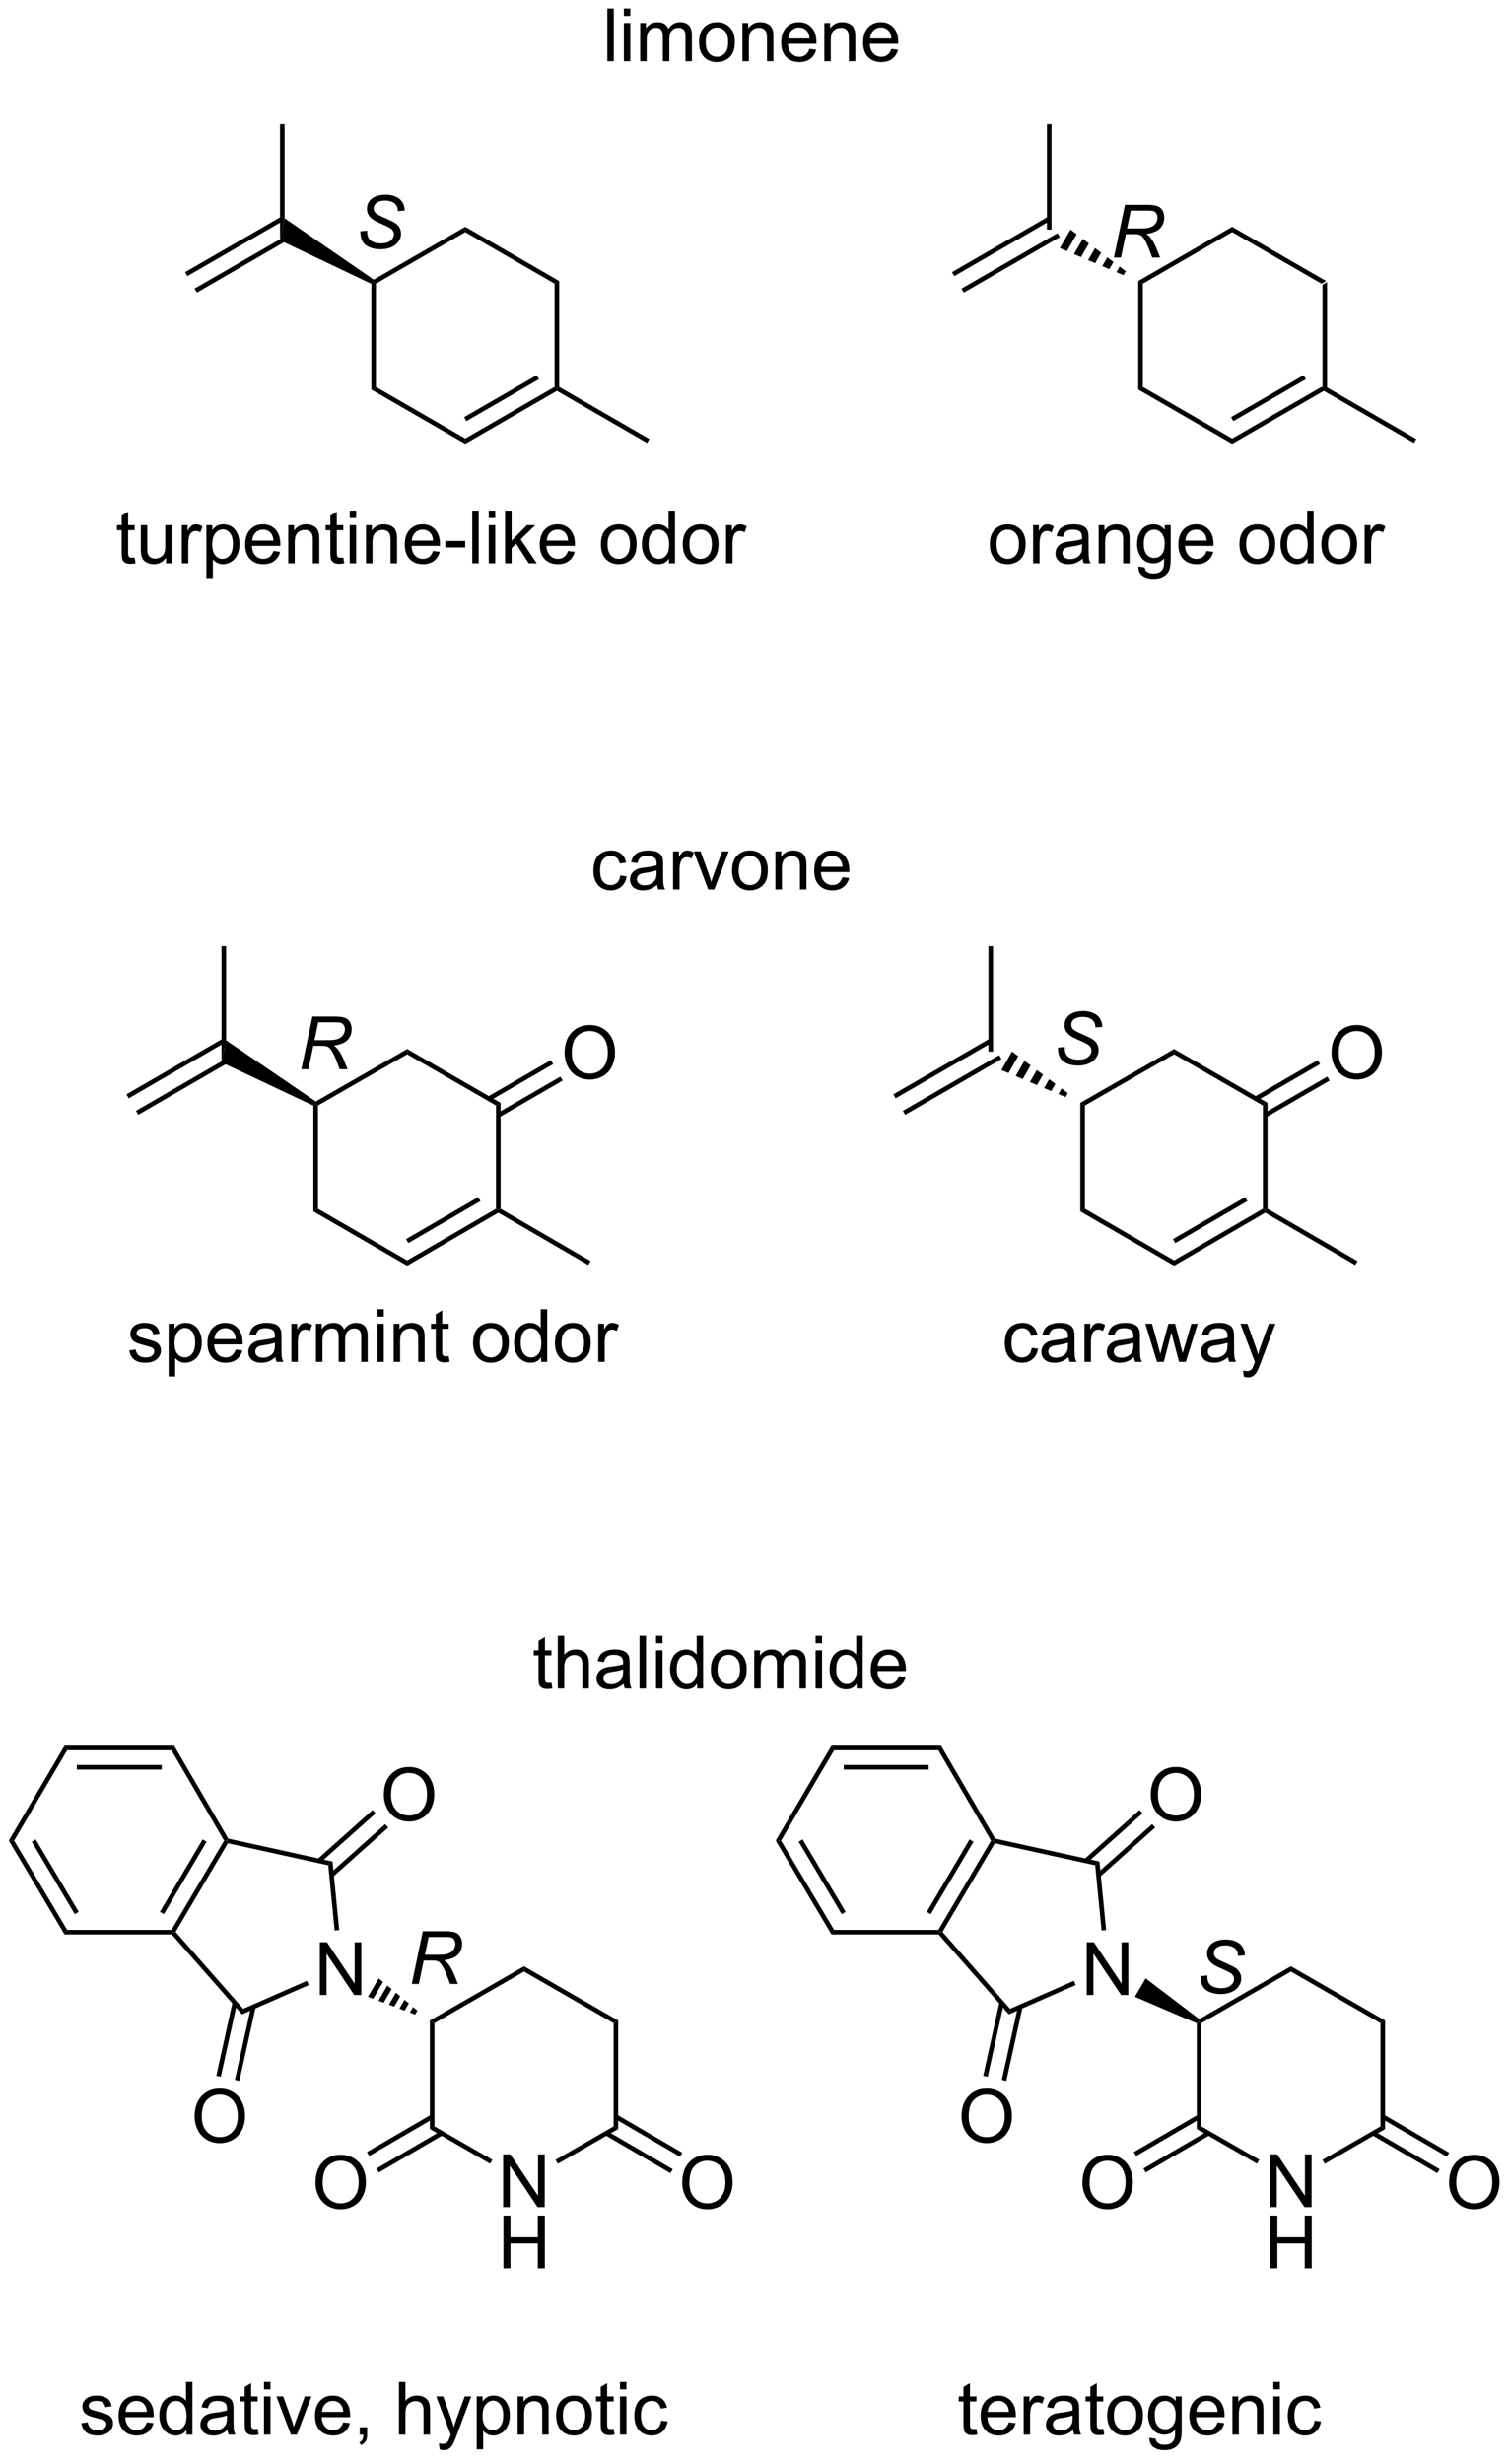 <?xml version="1.0" encoding="UTF-8"?>
<!DOCTYPE svg PUBLIC '-//W3C//DTD SVG 1.0//EN'
          'http://www.w3.org/TR/2001/REC-SVG-20010904/DTD/svg10.dtd'>
<svg stroke-dasharray="none" shape-rendering="auto" xmlns="http://www.w3.org/2000/svg" font-family="'Dialog'" text-rendering="auto" width="225" fill-opacity="1" color-interpolation="auto" color-rendering="auto" preserveAspectRatio="xMidYMid meet" font-size="12px" viewBox="0 0 225 367" fill="black" xmlns:xlink="http://www.w3.org/1999/xlink" stroke="black" image-rendering="auto" stroke-miterlimit="10" stroke-linecap="square" stroke-linejoin="miter" font-style="normal" stroke-width="1" height="367" stroke-dashoffset="0" font-weight="normal" stroke-opacity="1"
><!--Generated by the Batik Graphics2D SVG Generator--><defs id="genericDefs"
  /><g
  ><defs id="defs1"
    ><clipPath clipPathUnits="userSpaceOnUse" id="clipPath1"
      ><path d="M0.646 2.161 L169.297 2.161 L169.297 277.019 L0.646 277.019 L0.646 2.161 Z"
      /></clipPath
      ><clipPath clipPathUnits="userSpaceOnUse" id="clipPath2"
      ><path d="M52.876 135.346 L52.876 402.562 L216.839 402.562 L216.839 135.346 Z"
      /></clipPath
    ></defs
    ><g transform="scale(1.333,1.333) translate(-0.646,-2.161) matrix(1.029,0,0,1.029,-53.743,-137.056)"
    ><path d="M197.022 177.427 L196.772 177.571 L196.522 177.427 L196.522 166.215 L197.022 165.927 Z" stroke="none" clip-path="url(#clipPath2)"
    /></g
    ><g transform="matrix(1.371,0,0,1.371,-72.518,-185.623)"
    ><path d="M197.022 165.927 L196.522 166.215 L186.813 160.61 L186.813 160.032 Z" stroke="none" clip-path="url(#clipPath2)"
    /></g
    ><g transform="matrix(1.371,0,0,1.371,-72.518,-185.623)"
    ><path d="M186.813 160.032 L186.813 160.61 L177.104 166.215 L176.604 165.927 Z" stroke="none" clip-path="url(#clipPath2)"
    /></g
    ><g transform="matrix(1.371,0,0,1.371,-72.518,-185.623)"
    ><path d="M176.604 165.927 L177.104 166.215 L177.104 177.427 L176.604 177.715 Z" stroke="none" clip-path="url(#clipPath2)"
    /></g
    ><g transform="matrix(1.371,0,0,1.371,-72.518,-185.623)"
    ><path d="M176.604 177.715 L177.104 177.427 L186.813 183.032 L186.813 183.61 Z" stroke="none" clip-path="url(#clipPath2)"
    /></g
    ><g transform="matrix(1.371,0,0,1.371,-72.518,-185.623)"
    ><path d="M186.813 183.61 L186.813 183.032 L196.522 177.427 L196.772 177.571 L196.772 177.86 ZM186.938 181.148 L194.827 176.593 L194.577 176.16 L186.688 180.714 Z" stroke="none" clip-path="url(#clipPath2)"
    /></g
    ><g transform="matrix(1.371,0,0,1.371,-72.518,-185.623)"
    ><path d="M196.772 177.86 L196.772 177.571 L197.022 177.427 L206.822 183.085 L206.572 183.518 Z" stroke="none" clip-path="url(#clipPath2)"
    /></g
    ><g transform="matrix(1.371,0,0,1.371,-72.518,-185.623)"
    ><path d="M174.997 165.288 L174.228 164.961 L174.579 164.353 L175.247 164.855 ZM173.46 164.634 L172.691 164.307 L173.245 163.349 L173.912 163.851 ZM171.923 163.98 L171.155 163.653 L171.91 162.345 L172.577 162.847 ZM170.386 163.326 L169.618 163 L170.576 161.341 L171.243 161.843 ZM168.849 162.673 L168.081 162.346 L169.241 160.337 L169.908 160.839 Z" stroke="none" clip-path="url(#clipPath2)"
    /></g
    ><g transform="matrix(1.371,0,0,1.371,-72.518,-185.623)"
    ><path d="M166.804 158.934 L156.363 164.962 L156.613 165.394 L167.054 159.367 ZM167.835 160.72 L157.395 166.748 L157.645 167.181 L168.085 161.153 Z" stroke="none" clip-path="url(#clipPath2)"
    /></g
    ><g transform="matrix(1.371,0,0,1.371,-72.518,-185.623)"
    ><path d="M167.179 160.341 L166.679 160.341 L166.679 148.881 L167.179 148.881 Z" stroke="none" clip-path="url(#clipPath2)"
    /></g
    ><g transform="matrix(1.371,0,0,1.371,-72.518,-185.623)"
    ><path d="M160.473 194.52 Q160.473 193.369 161.114 192.815 Q161.65 192.354 162.418 192.354 Q163.275 192.354 163.817 192.914 Q164.361 193.474 164.361 194.463 Q164.361 195.263 164.119 195.724 Q163.88 196.182 163.421 196.437 Q162.963 196.69 162.418 196.69 Q161.549 196.69 161.01 196.132 Q160.473 195.572 160.473 194.52 ZM161.197 194.52 Q161.197 195.317 161.543 195.716 Q161.893 196.112 162.418 196.112 Q162.942 196.112 163.288 195.713 Q163.637 195.315 163.637 194.497 Q163.637 193.729 163.288 193.333 Q162.939 192.934 162.418 192.934 Q161.893 192.934 161.543 193.33 Q161.197 193.724 161.197 194.52 ZM165.178 196.596 L165.178 192.447 L165.81 192.447 L165.81 193.075 Q166.053 192.635 166.256 192.494 Q166.462 192.354 166.709 192.354 Q167.063 192.354 167.43 192.58 L167.188 193.231 Q166.93 193.08 166.672 193.08 Q166.443 193.08 166.258 193.218 Q166.076 193.356 165.998 193.604 Q165.881 193.979 165.881 194.424 L165.881 196.596 L165.178 196.596 ZM170.555 196.083 Q170.165 196.416 169.803 196.554 Q169.443 196.69 169.029 196.69 Q168.344 196.69 167.977 196.356 Q167.61 196.02 167.61 195.502 Q167.61 195.197 167.748 194.945 Q167.889 194.692 168.113 194.541 Q168.337 194.388 168.618 194.309 Q168.826 194.255 169.243 194.205 Q170.094 194.104 170.498 193.963 Q170.501 193.817 170.501 193.778 Q170.501 193.349 170.303 193.174 Q170.032 192.934 169.501 192.934 Q169.006 192.934 168.769 193.109 Q168.532 193.283 168.42 193.724 L167.732 193.63 Q167.826 193.19 168.04 192.919 Q168.256 192.645 168.662 192.5 Q169.068 192.354 169.602 192.354 Q170.133 192.354 170.464 192.479 Q170.797 192.604 170.954 192.794 Q171.11 192.981 171.172 193.27 Q171.209 193.45 171.209 193.919 L171.209 194.856 Q171.209 195.838 171.253 196.099 Q171.297 196.356 171.43 196.596 L170.696 196.596 Q170.587 196.377 170.555 196.083 ZM170.498 194.513 Q170.115 194.669 169.35 194.778 Q168.915 194.841 168.735 194.919 Q168.555 194.997 168.456 195.148 Q168.36 195.299 168.36 195.481 Q168.36 195.763 168.573 195.95 Q168.787 196.138 169.196 196.138 Q169.602 196.138 169.917 195.96 Q170.235 195.783 170.383 195.474 Q170.498 195.237 170.498 194.77 L170.498 194.513 ZM172.299 196.596 L172.299 192.447 L172.931 192.447 L172.931 193.036 Q173.387 192.354 174.252 192.354 Q174.627 192.354 174.939 192.489 Q175.255 192.622 175.411 192.841 Q175.567 193.059 175.63 193.362 Q175.668 193.557 175.668 194.044 L175.668 196.596 L174.965 196.596 L174.965 194.072 Q174.965 193.643 174.882 193.429 Q174.801 193.216 174.593 193.091 Q174.385 192.963 174.103 192.963 Q173.653 192.963 173.327 193.25 Q173.002 193.533 173.002 194.33 L173.002 196.596 L172.299 196.596 ZM176.618 196.94 L177.303 197.041 Q177.344 197.359 177.54 197.502 Q177.803 197.697 178.256 197.697 Q178.743 197.697 179.008 197.502 Q179.274 197.307 179.368 196.955 Q179.422 196.742 179.42 196.052 Q178.959 196.596 178.271 196.596 Q177.415 196.596 176.946 195.979 Q176.477 195.362 176.477 194.497 Q176.477 193.903 176.691 193.403 Q176.907 192.901 177.316 192.627 Q177.725 192.354 178.274 192.354 Q179.008 192.354 179.485 192.947 L179.485 192.447 L180.133 192.447 L180.133 196.033 Q180.133 197.002 179.935 197.406 Q179.74 197.812 179.31 198.046 Q178.883 198.281 178.258 198.281 Q177.516 198.281 177.058 197.945 Q176.602 197.612 176.618 196.94 ZM177.201 194.447 Q177.201 195.263 177.524 195.638 Q177.85 196.013 178.337 196.013 Q178.821 196.013 179.149 195.64 Q179.477 195.268 179.477 194.471 Q179.477 193.708 179.139 193.322 Q178.803 192.934 178.326 192.934 Q177.857 192.934 177.529 193.317 Q177.201 193.697 177.201 194.447 ZM184.036 195.26 L184.762 195.349 Q184.59 195.987 184.124 196.338 Q183.661 196.69 182.939 196.69 Q182.028 196.69 181.494 196.13 Q180.963 195.567 180.963 194.557 Q180.963 193.51 181.502 192.932 Q182.041 192.354 182.9 192.354 Q183.731 192.354 184.257 192.921 Q184.786 193.487 184.786 194.513 Q184.786 194.575 184.783 194.7 L181.689 194.7 Q181.728 195.385 182.075 195.75 Q182.424 196.112 182.942 196.112 Q183.33 196.112 183.603 195.908 Q183.877 195.705 184.036 195.26 ZM181.728 194.122 L184.043 194.122 Q183.997 193.599 183.778 193.338 Q183.442 192.932 182.908 192.932 Q182.424 192.932 182.093 193.257 Q181.762 193.58 181.728 194.122 ZM187.606 194.52 Q187.606 193.369 188.247 192.815 Q188.783 192.354 189.551 192.354 Q190.408 192.354 190.95 192.914 Q191.494 193.474 191.494 194.463 Q191.494 195.263 191.252 195.724 Q191.012 196.182 190.554 196.437 Q190.096 196.69 189.551 196.69 Q188.681 196.69 188.143 196.132 Q187.606 195.572 187.606 194.52 ZM188.33 194.52 Q188.33 195.317 188.676 195.716 Q189.025 196.112 189.551 196.112 Q190.075 196.112 190.421 195.713 Q190.77 195.315 190.77 194.497 Q190.77 193.729 190.421 193.333 Q190.072 192.934 189.551 192.934 Q189.025 192.934 188.676 193.33 Q188.33 193.724 188.33 194.52 ZM195.008 196.596 L195.008 196.072 Q194.615 196.69 193.85 196.69 Q193.352 196.69 192.935 196.416 Q192.521 196.143 192.292 195.653 Q192.063 195.161 192.063 194.526 Q192.063 193.903 192.269 193.398 Q192.477 192.893 192.891 192.625 Q193.305 192.354 193.818 192.354 Q194.193 192.354 194.485 192.513 Q194.779 192.669 194.962 192.924 L194.962 190.869 L195.662 190.869 L195.662 196.596 L195.008 196.596 ZM192.787 194.526 Q192.787 195.322 193.123 195.718 Q193.459 196.112 193.915 196.112 Q194.376 196.112 194.698 195.734 Q195.021 195.356 195.021 194.583 Q195.021 193.731 194.693 193.333 Q194.365 192.934 193.883 192.934 Q193.415 192.934 193.1 193.317 Q192.787 193.7 192.787 194.526 ZM196.505 194.52 Q196.505 193.369 197.145 192.815 Q197.681 192.354 198.45 192.354 Q199.306 192.354 199.848 192.914 Q200.393 193.474 200.393 194.463 Q200.393 195.263 200.15 195.724 Q199.911 196.182 199.452 196.437 Q198.994 196.69 198.45 196.69 Q197.58 196.69 197.041 196.132 Q196.505 195.572 196.505 194.52 ZM197.228 194.52 Q197.228 195.317 197.575 195.716 Q197.924 196.112 198.45 196.112 Q198.973 196.112 199.32 195.713 Q199.668 195.315 199.668 194.497 Q199.668 193.729 199.32 193.333 Q198.971 192.934 198.45 192.934 Q197.924 192.934 197.575 193.33 Q197.228 193.724 197.228 194.52 ZM201.209 196.596 L201.209 192.447 L201.842 192.447 L201.842 193.075 Q202.084 192.635 202.287 192.494 Q202.493 192.354 202.74 192.354 Q203.094 192.354 203.462 192.58 L203.219 193.231 Q202.962 193.08 202.704 193.08 Q202.475 193.08 202.29 193.218 Q202.107 193.356 202.029 193.604 Q201.912 193.979 201.912 194.424 L201.912 196.596 L201.209 196.596 Z" stroke="none" clip-path="url(#clipPath2)"
    /></g
    ><g transform="matrix(1.371,0,0,1.371,-72.518,-185.623)"
    ><path d="M113.672 177.427 L113.422 177.571 L113.172 177.427 L113.172 166.215 L113.672 165.927 Z" stroke="none" clip-path="url(#clipPath2)"
    /></g
    ><g transform="matrix(1.371,0,0,1.371,-72.518,-185.623)"
    ><path d="M113.672 165.927 L113.172 166.215 L103.462 160.61 L103.462 160.032 Z" stroke="none" clip-path="url(#clipPath2)"
    /></g
    ><g transform="matrix(1.371,0,0,1.371,-72.518,-185.623)"
    ><path d="M103.462 160.032 L103.462 160.61 L93.753 166.215 L93.503 166.071 L93.514 165.776 Z" stroke="none" clip-path="url(#clipPath2)"
    /></g
    ><g transform="matrix(1.371,0,0,1.371,-72.518,-185.623)"
    ><path d="M93.253 166.228 L93.503 166.071 L93.753 166.215 L93.753 177.427 L93.253 177.715 Z" stroke="none" clip-path="url(#clipPath2)"
    /></g
    ><g transform="matrix(1.371,0,0,1.371,-72.518,-185.623)"
    ><path d="M93.253 177.715 L93.753 177.427 L103.462 183.032 L103.462 183.61 Z" stroke="none" clip-path="url(#clipPath2)"
    /></g
    ><g transform="matrix(1.371,0,0,1.371,-72.518,-185.623)"
    ><path d="M103.462 183.61 L103.462 183.032 L113.172 177.427 L113.422 177.571 L113.422 177.86 ZM103.587 181.148 L111.477 176.593 L111.227 176.16 L103.337 180.714 Z" stroke="none" clip-path="url(#clipPath2)"
    /></g
    ><g transform="matrix(1.371,0,0,1.371,-72.518,-185.623)"
    ><path d="M113.422 177.86 L113.422 177.571 L113.672 177.427 L123.472 183.085 L123.222 183.518 Z" stroke="none" clip-path="url(#clipPath2)"
    /></g
    ><g transform="matrix(1.371,0,0,1.371,-72.518,-185.623)"
    ><path d="M93.514 165.776 L93.503 166.071 L93.253 166.228 L83.328 161.503 L83.828 159.109 Z" stroke="none" clip-path="url(#clipPath2)"
    /></g
    ><g transform="matrix(1.371,0,0,1.371,-72.518,-185.623)"
    ><path d="M83.453 158.934 L73.013 164.962 L73.263 165.394 L83.703 159.367 ZM84.485 160.72 L74.044 166.748 L74.294 167.181 L84.735 161.153 Z" stroke="none" clip-path="url(#clipPath2)"
    /></g
    ><g transform="matrix(1.371,0,0,1.371,-72.518,-185.623)"
    ><path d="M83.828 159.109 L83.328 161.503 L83.328 148.881 L83.828 148.881 Z" stroke="none" clip-path="url(#clipPath2)"
    /></g
    ><g transform="matrix(1.371,0,0,1.371,-72.518,-185.623)"
    ><path d="M67.525 195.966 L67.626 196.588 Q67.329 196.651 67.095 196.651 Q66.712 196.651 66.501 196.531 Q66.29 196.408 66.204 196.21 Q66.118 196.013 66.118 195.38 L66.118 192.994 L65.603 192.994 L65.603 192.447 L66.118 192.447 L66.118 191.419 L66.819 190.997 L66.819 192.447 L67.525 192.447 L67.525 192.994 L66.819 192.994 L66.819 195.419 Q66.819 195.721 66.855 195.807 Q66.892 195.893 66.975 195.945 Q67.061 195.994 67.217 195.994 Q67.334 195.994 67.525 195.966 ZM70.932 196.596 L70.932 195.987 Q70.448 196.69 69.614 196.69 Q69.247 196.69 68.929 196.549 Q68.612 196.408 68.456 196.195 Q68.302 195.981 68.239 195.674 Q68.198 195.466 68.198 195.018 L68.198 192.447 L68.901 192.447 L68.901 194.747 Q68.901 195.299 68.942 195.489 Q69.01 195.768 69.224 195.927 Q69.44 196.083 69.755 196.083 Q70.073 196.083 70.349 195.921 Q70.627 195.76 70.742 195.481 Q70.856 195.2 70.856 194.669 L70.856 192.447 L71.56 192.447 L71.56 196.596 L70.932 196.596 ZM72.655 196.596 L72.655 192.447 L73.287 192.447 L73.287 193.075 Q73.53 192.635 73.733 192.494 Q73.939 192.354 74.186 192.354 Q74.54 192.354 74.907 192.58 L74.665 193.231 Q74.407 193.08 74.15 193.08 Q73.92 193.08 73.735 193.218 Q73.553 193.356 73.475 193.604 Q73.358 193.979 73.358 194.424 L73.358 196.596 L72.655 196.596 ZM75.326 198.187 L75.326 192.447 L75.967 192.447 L75.967 192.987 Q76.194 192.669 76.478 192.513 Q76.764 192.354 77.17 192.354 Q77.701 192.354 78.108 192.627 Q78.514 192.901 78.72 193.398 Q78.928 193.895 78.928 194.489 Q78.928 195.127 78.699 195.638 Q78.47 196.145 78.035 196.419 Q77.6 196.69 77.118 196.69 Q76.767 196.69 76.488 196.541 Q76.209 196.393 76.03 196.166 L76.03 198.187 L75.326 198.187 ZM75.962 194.544 Q75.962 195.346 76.285 195.729 Q76.61 196.112 77.071 196.112 Q77.54 196.112 77.873 195.716 Q78.209 195.317 78.209 194.487 Q78.209 193.692 77.881 193.299 Q77.556 192.903 77.103 192.903 Q76.655 192.903 76.308 193.325 Q75.962 193.744 75.962 194.544 ZM82.614 195.26 L83.341 195.349 Q83.169 195.987 82.703 196.338 Q82.239 196.69 81.518 196.69 Q80.606 196.69 80.073 196.13 Q79.541 195.567 79.541 194.557 Q79.541 193.51 80.081 192.932 Q80.62 192.354 81.479 192.354 Q82.31 192.354 82.836 192.921 Q83.364 193.487 83.364 194.513 Q83.364 194.575 83.362 194.7 L80.268 194.7 Q80.307 195.385 80.653 195.75 Q81.002 196.112 81.521 196.112 Q81.909 196.112 82.182 195.908 Q82.456 195.705 82.614 195.26 ZM80.307 194.122 L82.622 194.122 Q82.575 193.599 82.356 193.338 Q82.021 192.932 81.487 192.932 Q81.002 192.932 80.672 193.257 Q80.341 193.58 80.307 194.122 ZM84.225 196.596 L84.225 192.447 L84.858 192.447 L84.858 193.036 Q85.314 192.354 86.178 192.354 Q86.553 192.354 86.866 192.489 Q87.181 192.622 87.337 192.841 Q87.493 193.059 87.556 193.362 Q87.595 193.557 87.595 194.044 L87.595 196.596 L86.892 196.596 L86.892 194.072 Q86.892 193.643 86.808 193.429 Q86.728 193.216 86.519 193.091 Q86.311 192.963 86.03 192.963 Q85.579 192.963 85.254 193.25 Q84.928 193.533 84.928 194.33 L84.928 196.596 L84.225 196.596 ZM90.208 195.966 L90.31 196.588 Q90.013 196.651 89.778 196.651 Q89.396 196.651 89.185 196.531 Q88.974 196.408 88.888 196.21 Q88.802 196.013 88.802 195.38 L88.802 192.994 L88.286 192.994 L88.286 192.447 L88.802 192.447 L88.802 191.419 L89.502 190.997 L89.502 192.447 L90.208 192.447 L90.208 192.994 L89.502 192.994 L89.502 195.419 Q89.502 195.721 89.539 195.807 Q89.575 195.893 89.659 195.945 Q89.745 195.994 89.901 195.994 Q90.018 195.994 90.208 195.966 ZM90.9 191.677 L90.9 190.869 L91.603 190.869 L91.603 191.677 L90.9 191.677 ZM90.9 196.596 L90.9 192.447 L91.603 192.447 L91.603 196.596 L90.9 196.596 ZM92.674 196.596 L92.674 192.447 L93.307 192.447 L93.307 193.036 Q93.763 192.354 94.627 192.354 Q95.002 192.354 95.315 192.489 Q95.63 192.622 95.786 192.841 Q95.942 193.059 96.005 193.362 Q96.044 193.557 96.044 194.044 L96.044 196.596 L95.341 196.596 L95.341 194.072 Q95.341 193.643 95.257 193.429 Q95.177 193.216 94.969 193.091 Q94.76 192.963 94.479 192.963 Q94.028 192.963 93.703 193.25 Q93.377 193.533 93.377 194.33 L93.377 196.596 L92.674 196.596 ZM99.962 195.26 L100.689 195.349 Q100.517 195.987 100.05 196.338 Q99.587 196.69 98.866 196.69 Q97.954 196.69 97.42 196.13 Q96.889 195.567 96.889 194.557 Q96.889 193.51 97.428 192.932 Q97.967 192.354 98.826 192.354 Q99.657 192.354 100.183 192.921 Q100.712 193.487 100.712 194.513 Q100.712 194.575 100.709 194.7 L97.616 194.7 Q97.655 195.385 98.001 195.75 Q98.35 196.112 98.868 196.112 Q99.256 196.112 99.53 195.908 Q99.803 195.705 99.962 195.26 ZM97.655 194.122 L99.97 194.122 Q99.923 193.599 99.704 193.338 Q99.368 192.932 98.834 192.932 Q98.35 192.932 98.019 193.257 Q97.689 193.58 97.655 194.122 ZM101.299 194.877 L101.299 194.169 L103.458 194.169 L103.458 194.877 L101.299 194.877 ZM104.221 196.596 L104.221 190.869 L104.924 190.869 L104.924 196.596 L104.221 196.596 ZM106.017 191.677 L106.017 190.869 L106.72 190.869 L106.72 191.677 L106.017 191.677 ZM106.017 196.596 L106.017 192.447 L106.72 192.447 L106.72 196.596 L106.017 196.596 ZM107.794 196.596 L107.794 190.869 L108.497 190.869 L108.497 194.135 L110.161 192.447 L111.073 192.447 L109.487 193.987 L111.231 196.596 L110.364 196.596 L108.995 194.474 L108.497 194.95 L108.497 196.596 L107.794 196.596 ZM114.63 195.26 L115.356 195.349 Q115.185 195.987 114.719 196.338 Q114.255 196.69 113.534 196.69 Q112.622 196.69 112.088 196.13 Q111.557 195.567 111.557 194.557 Q111.557 193.51 112.096 192.932 Q112.635 192.354 113.495 192.354 Q114.325 192.354 114.851 192.921 Q115.38 193.487 115.38 194.513 Q115.38 194.575 115.377 194.7 L112.284 194.7 Q112.323 195.385 112.669 195.75 Q113.018 196.112 113.536 196.112 Q113.924 196.112 114.198 195.908 Q114.471 195.705 114.63 195.26 ZM112.323 194.122 L114.638 194.122 Q114.591 193.599 114.372 193.338 Q114.036 192.932 113.502 192.932 Q113.018 192.932 112.687 193.257 Q112.356 193.58 112.323 194.122 ZM118.2 194.52 Q118.2 193.369 118.841 192.815 Q119.377 192.354 120.146 192.354 Q121.002 192.354 121.544 192.914 Q122.088 193.474 122.088 194.463 Q122.088 195.263 121.846 195.724 Q121.606 196.182 121.148 196.437 Q120.69 196.69 120.146 196.69 Q119.276 196.69 118.737 196.132 Q118.2 195.572 118.2 194.52 ZM118.924 194.52 Q118.924 195.317 119.271 195.716 Q119.62 196.112 120.146 196.112 Q120.669 196.112 121.015 195.713 Q121.364 195.315 121.364 194.497 Q121.364 193.729 121.015 193.333 Q120.666 192.934 120.146 192.934 Q119.62 192.934 119.271 193.33 Q118.924 193.724 118.924 194.52 ZM125.603 196.596 L125.603 196.072 Q125.209 196.69 124.444 196.69 Q123.946 196.69 123.53 196.416 Q123.116 196.143 122.886 195.653 Q122.657 195.161 122.657 194.526 Q122.657 193.903 122.863 193.398 Q123.071 192.893 123.485 192.625 Q123.9 192.354 124.412 192.354 Q124.787 192.354 125.079 192.513 Q125.373 192.669 125.556 192.924 L125.556 190.869 L126.256 190.869 L126.256 196.596 L125.603 196.596 ZM123.381 194.526 Q123.381 195.322 123.717 195.718 Q124.053 196.112 124.509 196.112 Q124.97 196.112 125.293 195.734 Q125.616 195.356 125.616 194.583 Q125.616 193.731 125.287 193.333 Q124.959 192.934 124.478 192.934 Q124.009 192.934 123.694 193.317 Q123.381 193.7 123.381 194.526 ZM127.099 194.52 Q127.099 193.369 127.739 192.815 Q128.276 192.354 129.044 192.354 Q129.901 192.354 130.442 192.914 Q130.987 193.474 130.987 194.463 Q130.987 195.263 130.744 195.724 Q130.505 196.182 130.047 196.437 Q129.588 196.69 129.044 196.69 Q128.174 196.69 127.635 196.132 Q127.099 195.572 127.099 194.52 ZM127.823 194.52 Q127.823 195.317 128.169 195.716 Q128.518 196.112 129.044 196.112 Q129.567 196.112 129.914 195.713 Q130.263 195.315 130.263 194.497 Q130.263 193.729 129.914 193.333 Q129.565 192.934 129.044 192.934 Q128.518 192.934 128.169 193.33 Q127.823 193.724 127.823 194.52 ZM131.803 196.596 L131.803 192.447 L132.436 192.447 L132.436 193.075 Q132.678 192.635 132.881 192.494 Q133.087 192.354 133.334 192.354 Q133.689 192.354 134.056 192.58 L133.814 193.231 Q133.556 193.08 133.298 193.08 Q133.069 193.08 132.884 193.218 Q132.702 193.356 132.623 193.604 Q132.506 193.979 132.506 194.424 L132.506 196.596 L131.803 196.596 Z" stroke="none" clip-path="url(#clipPath2)"
    /></g
    ><g transform="matrix(1.371,0,0,1.371,-72.518,-185.623)"
    ><path d="M118.901 142.045 L118.901 136.319 L119.604 136.319 L119.604 142.045 L118.901 142.045 ZM120.697 137.126 L120.697 136.319 L121.4 136.319 L121.4 137.126 L120.697 137.126 ZM120.697 142.045 L120.697 137.897 L121.4 137.897 L121.4 142.045 L120.697 142.045 ZM122.471 142.045 L122.471 137.897 L123.099 137.897 L123.099 138.477 Q123.294 138.173 123.617 137.988 Q123.943 137.803 124.357 137.803 Q124.818 137.803 125.112 137.996 Q125.409 138.186 125.528 138.53 Q126.021 137.803 126.81 137.803 Q127.427 137.803 127.758 138.144 Q128.091 138.485 128.091 139.196 L128.091 142.045 L127.393 142.045 L127.393 139.43 Q127.393 139.009 127.323 138.824 Q127.255 138.639 127.075 138.527 Q126.896 138.412 126.653 138.412 Q126.216 138.412 125.927 138.704 Q125.638 138.993 125.638 139.634 L125.638 142.045 L124.935 142.045 L124.935 139.35 Q124.935 138.881 124.763 138.647 Q124.591 138.412 124.2 138.412 Q123.903 138.412 123.651 138.569 Q123.401 138.725 123.286 139.027 Q123.174 139.326 123.174 139.892 L123.174 142.045 L122.471 142.045 ZM128.872 139.97 Q128.872 138.819 129.513 138.264 Q130.049 137.803 130.818 137.803 Q131.674 137.803 132.216 138.363 Q132.76 138.923 132.76 139.912 Q132.76 140.712 132.518 141.173 Q132.279 141.631 131.82 141.886 Q131.362 142.139 130.818 142.139 Q129.948 142.139 129.409 141.582 Q128.872 141.022 128.872 139.97 ZM129.596 139.97 Q129.596 140.767 129.943 141.165 Q130.292 141.561 130.818 141.561 Q131.341 141.561 131.687 141.162 Q132.036 140.764 132.036 139.946 Q132.036 139.178 131.687 138.782 Q131.338 138.384 130.818 138.384 Q130.292 138.384 129.943 138.78 Q129.596 139.173 129.596 139.97 ZM133.584 142.045 L133.584 137.897 L134.217 137.897 L134.217 138.485 Q134.673 137.803 135.538 137.803 Q135.913 137.803 136.225 137.938 Q136.54 138.071 136.696 138.29 Q136.853 138.509 136.915 138.811 Q136.954 139.006 136.954 139.493 L136.954 142.045 L136.251 142.045 L136.251 139.522 Q136.251 139.092 136.168 138.878 Q136.087 138.665 135.879 138.54 Q135.671 138.412 135.389 138.412 Q134.939 138.412 134.613 138.699 Q134.288 138.983 134.288 139.78 L134.288 142.045 L133.584 142.045 ZM140.872 140.709 L141.599 140.798 Q141.427 141.436 140.961 141.787 Q140.497 142.139 139.776 142.139 Q138.864 142.139 138.331 141.579 Q137.799 141.017 137.799 140.006 Q137.799 138.959 138.338 138.381 Q138.877 137.803 139.737 137.803 Q140.568 137.803 141.094 138.371 Q141.622 138.936 141.622 139.962 Q141.622 140.024 141.62 140.149 L138.526 140.149 Q138.565 140.834 138.911 141.199 Q139.26 141.561 139.779 141.561 Q140.167 141.561 140.44 141.358 Q140.713 141.155 140.872 140.709 ZM138.565 139.571 L140.88 139.571 Q140.833 139.048 140.614 138.787 Q140.279 138.381 139.745 138.381 Q139.26 138.381 138.93 138.707 Q138.599 139.03 138.565 139.571 ZM142.483 142.045 L142.483 137.897 L143.116 137.897 L143.116 138.485 Q143.571 137.803 144.436 137.803 Q144.811 137.803 145.124 137.938 Q145.439 138.071 145.595 138.29 Q145.751 138.509 145.814 138.811 Q145.853 139.006 145.853 139.493 L145.853 142.045 L145.15 142.045 L145.15 139.522 Q145.15 139.092 145.066 138.878 Q144.986 138.665 144.777 138.54 Q144.569 138.412 144.288 138.412 Q143.837 138.412 143.512 138.699 Q143.186 138.983 143.186 139.78 L143.186 142.045 L142.483 142.045 ZM149.771 140.709 L150.497 140.798 Q150.325 141.436 149.859 141.787 Q149.396 142.139 148.674 142.139 Q147.763 142.139 147.229 141.579 Q146.698 141.017 146.698 140.006 Q146.698 138.959 147.237 138.381 Q147.776 137.803 148.635 137.803 Q149.466 137.803 149.992 138.371 Q150.521 138.936 150.521 139.962 Q150.521 140.024 150.518 140.149 L147.424 140.149 Q147.463 140.834 147.81 141.199 Q148.159 141.561 148.677 141.561 Q149.065 141.561 149.338 141.358 Q149.612 141.155 149.771 140.709 ZM147.463 139.571 L149.779 139.571 Q149.732 139.048 149.513 138.787 Q149.177 138.381 148.643 138.381 Q148.159 138.381 147.828 138.707 Q147.497 139.03 147.463 139.571 Z" stroke="none" clip-path="url(#clipPath2)"
    /></g
    ><g transform="matrix(1.371,0,0,1.371,-72.518,-185.623)"
    ><path d="M86.954 255.516 L87.204 255.359 L87.454 255.503 L87.454 266.714 L86.954 267.003 Z" stroke="none" clip-path="url(#clipPath2)"
    /></g
    ><g transform="matrix(1.371,0,0,1.371,-72.518,-185.623)"
    ><path d="M86.954 267.003 L87.454 266.714 L97.15 272.323 L97.151 272.901 Z" stroke="none" clip-path="url(#clipPath2)"
    /></g
    ><g transform="matrix(1.371,0,0,1.371,-72.518,-185.623)"
    ><path d="M97.151 272.901 L97.15 272.323 L106.803 266.715 L107.053 266.859 L107.053 267.148 ZM97.274 270.445 L105.117 265.888 L104.866 265.456 L97.023 270.013 Z" stroke="none" clip-path="url(#clipPath2)"
    /></g
    ><g transform="matrix(1.371,0,0,1.371,-72.518,-185.623)"
    ><path d="M107.303 266.715 L107.053 266.859 L106.803 266.715 L106.803 255.503 L107.303 255.214 Z" stroke="none" clip-path="url(#clipPath2)"
    /></g
    ><g transform="matrix(1.371,0,0,1.371,-72.518,-185.623)"
    ><path d="M107.303 255.214 L106.803 255.503 L97.15 249.938 L97.151 249.361 Z" stroke="none" clip-path="url(#clipPath2)"
    /></g
    ><g transform="matrix(1.371,0,0,1.371,-72.518,-185.623)"
    ><path d="M87.454 255.503 L87.204 255.359 L87.215 255.064 L97.151 249.361 L97.15 249.938 Z" stroke="none" clip-path="url(#clipPath2)"
    /></g
    ><g transform="matrix(1.371,0,0,1.371,-72.518,-185.623)"
    ><path d="M76.971 238.187 L77.471 238.187 L77.471 248.42 L76.971 250.81 Z" stroke="none" clip-path="url(#clipPath2)"
    /></g
    ><g transform="matrix(1.371,0,0,1.371,-72.518,-185.623)"
    ><path d="M87.215 255.064 L87.204 255.359 L86.954 255.516 L76.971 250.81 L77.471 248.42 Z" stroke="none" clip-path="url(#clipPath2)"
    /></g
    ><g transform="matrix(1.371,0,0,1.371,-72.518,-185.623)"
    ><path d="M114.259 249.795 Q114.259 248.368 115.025 247.563 Q115.791 246.756 117.001 246.756 Q117.793 246.756 118.429 247.136 Q119.067 247.513 119.4 248.19 Q119.736 248.868 119.736 249.727 Q119.736 250.599 119.384 251.287 Q119.033 251.974 118.387 252.328 Q117.744 252.683 116.996 252.683 Q116.189 252.683 115.551 252.292 Q114.916 251.899 114.587 251.224 Q114.259 250.547 114.259 249.795 ZM115.041 249.805 Q115.041 250.841 115.595 251.438 Q116.153 252.032 116.994 252.032 Q117.848 252.032 118.4 251.43 Q118.955 250.828 118.955 249.724 Q118.955 249.024 118.718 248.503 Q118.481 247.982 118.025 247.696 Q117.572 247.407 117.004 247.407 Q116.199 247.407 115.619 247.961 Q115.041 248.513 115.041 249.805 Z" stroke="none" clip-path="url(#clipPath2)"
    /></g
    ><g transform="matrix(1.371,0,0,1.371,-72.518,-185.623)"
    ><path d="M107.178 256.769 L114.053 252.794 L113.803 252.361 L106.928 256.336 ZM106.144 254.979 L113.018 251.004 L112.768 250.571 L105.894 254.546 Z" stroke="none" clip-path="url(#clipPath2)"
    /></g
    ><g transform="matrix(1.371,0,0,1.371,-72.518,-185.623)"
    ><path d="M107.053 267.148 L107.053 266.859 L107.303 266.715 L117.081 272.396 L116.83 272.828 Z" stroke="none" clip-path="url(#clipPath2)"
    /></g
    ><g transform="matrix(1.371,0,0,1.371,-72.518,-185.623)"
    ><path d="M77.095 248.239 L66.635 254.288 L66.885 254.721 L77.346 248.672 ZM78.134 250.027 L67.67 256.078 L67.92 256.511 L78.384 250.459 Z" stroke="none" clip-path="url(#clipPath2)"
    /></g
    ><g transform="matrix(1.371,0,0,1.371,-72.518,-185.623)"
    ><path d="M170.308 255.214 L170.808 255.503 L170.808 266.714 L170.308 267.003 Z" stroke="none" clip-path="url(#clipPath2)"
    /></g
    ><g transform="matrix(1.371,0,0,1.371,-72.518,-185.623)"
    ><path d="M170.308 267.003 L170.808 266.714 L180.501 272.323 L180.501 272.901 Z" stroke="none" clip-path="url(#clipPath2)"
    /></g
    ><g transform="matrix(1.371,0,0,1.371,-72.518,-185.623)"
    ><path d="M180.501 272.901 L180.501 272.323 L190.154 266.715 L190.404 266.859 L190.404 267.148 ZM180.625 270.445 L188.468 265.888 L188.217 265.456 L180.373 270.013 Z" stroke="none" clip-path="url(#clipPath2)"
    /></g
    ><g transform="matrix(1.371,0,0,1.371,-72.518,-185.623)"
    ><path d="M190.654 266.715 L190.404 266.859 L190.154 266.715 L190.154 255.503 L190.654 255.214 Z" stroke="none" clip-path="url(#clipPath2)"
    /></g
    ><g transform="matrix(1.371,0,0,1.371,-72.518,-185.623)"
    ><path d="M190.654 255.214 L190.154 255.503 L180.501 249.938 L180.501 249.361 Z" stroke="none" clip-path="url(#clipPath2)"
    /></g
    ><g transform="matrix(1.371,0,0,1.371,-72.518,-185.623)"
    ><path d="M170.808 255.503 L170.308 255.214 L180.501 249.361 L180.501 249.938 Z" stroke="none" clip-path="url(#clipPath2)"
    /></g
    ><g transform="matrix(1.371,0,0,1.371,-72.518,-185.623)"
    ><path d="M160.324 238.187 L160.824 238.187 L160.824 249.649 L160.324 249.649 Z" stroke="none" clip-path="url(#clipPath2)"
    /></g
    ><g transform="matrix(1.371,0,0,1.371,-72.518,-185.623)"
    ><path d="M168.698 254.583 L167.924 254.257 L168.273 253.647 L168.946 254.149 ZM167.15 253.931 L166.376 253.605 L166.926 252.644 L167.599 253.146 ZM165.603 253.279 L164.829 252.953 L165.579 251.641 L166.253 252.143 ZM164.055 252.627 L163.282 252.301 L164.233 250.638 L164.906 251.14 ZM162.508 251.975 L161.734 251.649 L162.886 249.635 L163.559 250.137 Z" stroke="none" clip-path="url(#clipPath2)"
    /></g
    ><g transform="matrix(1.371,0,0,1.371,-72.518,-185.623)"
    ><path d="M197.61 249.795 Q197.61 248.368 198.375 247.563 Q199.141 246.756 200.352 246.756 Q201.144 246.756 201.779 247.136 Q202.417 247.513 202.75 248.19 Q203.086 248.868 203.086 249.727 Q203.086 250.599 202.735 251.287 Q202.383 251.974 201.737 252.328 Q201.094 252.683 200.347 252.683 Q199.539 252.683 198.901 252.292 Q198.266 251.899 197.938 251.224 Q197.61 250.547 197.61 249.795 ZM198.391 249.805 Q198.391 250.841 198.946 251.438 Q199.503 252.032 200.344 252.032 Q201.198 252.032 201.75 251.43 Q202.305 250.828 202.305 249.724 Q202.305 249.024 202.068 248.503 Q201.831 247.982 201.375 247.696 Q200.922 247.407 200.355 247.407 Q199.55 247.407 198.969 247.961 Q198.391 248.513 198.391 249.805 Z" stroke="none" clip-path="url(#clipPath2)"
    /></g
    ><g transform="matrix(1.371,0,0,1.371,-72.518,-185.623)"
    ><path d="M190.529 256.769 L197.404 252.794 L197.153 252.361 L190.278 256.336 ZM189.495 254.979 L196.369 251.004 L196.118 250.571 L189.244 254.546 Z" stroke="none" clip-path="url(#clipPath2)"
    /></g
    ><g transform="matrix(1.371,0,0,1.371,-72.518,-185.623)"
    ><path d="M190.404 267.148 L190.404 266.859 L190.654 266.715 L200.435 272.396 L200.184 272.828 Z" stroke="none" clip-path="url(#clipPath2)"
    /></g
    ><g transform="matrix(1.371,0,0,1.371,-72.518,-185.623)"
    ><path d="M160.449 248.238 L149.985 254.288 L150.235 254.72 L160.699 248.671 ZM161.488 250.027 L151.02 256.078 L151.27 256.511 L161.738 250.46 Z" stroke="none" clip-path="url(#clipPath2)"
    /></g
    ><g transform="matrix(1.371,0,0,1.371,-72.518,-185.623)"
    ><path d="M107.582 375.184 L107.582 369.458 L108.361 369.458 L111.369 373.952 L111.369 369.458 L112.095 369.458 L112.095 375.184 L111.317 375.184 L108.309 370.684 L108.309 375.184 L107.582 375.184 Z" stroke="none" clip-path="url(#clipPath2)"
    /></g
    ><g transform="matrix(1.371,0,0,1.371,-72.518,-185.623)"
    ><path d="M107.613 381.834 L107.613 376.108 L108.371 376.108 L108.371 378.459 L111.348 378.459 L111.348 376.108 L112.106 376.108 L112.106 381.834 L111.348 381.834 L111.348 379.134 L108.371 379.134 L108.371 381.834 L107.613 381.834 Z" stroke="none" clip-path="url(#clipPath2)"
    /></g
    ><g transform="matrix(1.371,0,0,1.371,-72.518,-185.623)"
    ><path d="M120.082 366.704 L119.582 366.415 L119.582 355.201 L120.082 354.912 Z" stroke="none" clip-path="url(#clipPath2)"
    /></g
    ><g transform="matrix(1.371,0,0,1.371,-72.518,-185.623)"
    ><path d="M120.082 354.912 L119.582 355.201 L109.848 349.595 L109.848 349.018 Z" stroke="none" clip-path="url(#clipPath2)"
    /></g
    ><g transform="matrix(1.371,0,0,1.371,-72.518,-185.623)"
    ><path d="M109.848 349.018 L109.848 349.595 L100.114 355.201 L99.614 354.912 Z" stroke="none" clip-path="url(#clipPath2)"
    /></g
    ><g transform="matrix(1.371,0,0,1.371,-72.518,-185.623)"
    ><path d="M99.614 354.912 L100.114 355.201 L100.114 366.415 L99.614 366.704 Z" stroke="none" clip-path="url(#clipPath2)"
    /></g
    ><g transform="matrix(1.371,0,0,1.371,-72.518,-185.623)"
    ><path d="M99.614 366.704 L100.114 366.415 L106.407 370.039 L106.157 370.472 Z" stroke="none" clip-path="url(#clipPath2)"
    /></g
    ><g transform="matrix(1.371,0,0,1.371,-72.518,-185.623)"
    ><path d="M119.582 366.415 L120.082 366.704 L113.523 370.481 L113.273 370.048 Z" stroke="none" clip-path="url(#clipPath2)"
    /></g
    ><g transform="matrix(1.371,0,0,1.371,-72.518,-185.623)"
    ><path d="M87.184 372.536 Q87.184 371.109 87.95 370.304 Q88.715 369.497 89.926 369.497 Q90.718 369.497 91.353 369.877 Q91.991 370.255 92.325 370.932 Q92.661 371.609 92.661 372.468 Q92.661 373.341 92.309 374.028 Q91.957 374.716 91.312 375.07 Q90.668 375.424 89.921 375.424 Q89.114 375.424 88.476 375.033 Q87.84 374.64 87.512 373.966 Q87.184 373.288 87.184 372.536 ZM87.965 372.546 Q87.965 373.583 88.52 374.179 Q89.077 374.773 89.918 374.773 Q90.773 374.773 91.325 374.171 Q91.879 373.57 91.879 372.466 Q91.879 371.765 91.642 371.244 Q91.405 370.723 90.95 370.437 Q90.496 370.148 89.929 370.148 Q89.124 370.148 88.543 370.702 Q87.965 371.255 87.965 372.546 Z" stroke="none" clip-path="url(#clipPath2)"
    /></g
    ><g transform="matrix(1.371,0,0,1.371,-72.518,-185.623)"
    ><path d="M99.738 365.145 L92.774 369.2 L93.026 369.633 L99.99 365.577 ZM100.773 366.939 L93.817 370.99 L94.068 371.422 L101.025 367.371 Z" stroke="none" clip-path="url(#clipPath2)"
    /></g
    ><g transform="matrix(1.371,0,0,1.371,-72.518,-185.623)"
    ><path d="M127.041 372.536 Q127.041 371.109 127.806 370.304 Q128.572 369.497 129.783 369.497 Q130.575 369.497 131.21 369.877 Q131.848 370.255 132.181 370.932 Q132.517 371.609 132.517 372.468 Q132.517 373.341 132.166 374.028 Q131.814 374.716 131.168 375.07 Q130.525 375.424 129.778 375.424 Q128.97 375.424 128.333 375.033 Q127.697 374.64 127.369 373.966 Q127.041 373.288 127.041 372.536 ZM127.822 372.546 Q127.822 373.583 128.377 374.179 Q128.934 374.773 129.775 374.773 Q130.629 374.773 131.181 374.171 Q131.736 373.57 131.736 372.466 Q131.736 371.765 131.499 371.244 Q131.262 370.723 130.806 370.437 Q130.353 370.148 129.786 370.148 Q128.981 370.148 128.4 370.702 Q127.822 371.255 127.822 372.546 Z" stroke="none" clip-path="url(#clipPath2)"
    /></g
    ><g transform="matrix(1.371,0,0,1.371,-72.518,-185.623)"
    ><path d="M118.671 367.372 L125.758 371.498 L126.01 371.065 L118.922 366.939 ZM119.706 365.577 L126.801 369.707 L127.052 369.275 L119.957 365.145 Z" stroke="none" clip-path="url(#clipPath2)"
    /></g
    ><g transform="matrix(1.371,0,0,1.371,-72.518,-185.623)"
    ><path d="M87.655 352.141 L87.655 346.414 L88.434 346.414 L91.442 350.909 L91.442 346.414 L92.168 346.414 L92.168 352.141 L91.39 352.141 L88.382 347.641 L88.382 352.141 L87.655 352.141 Z" stroke="none" clip-path="url(#clipPath2)"
    /></g
    ><g transform="matrix(1.371,0,0,1.371,-72.518,-185.623)"
    ><path d="M98.01 354.266 L97.441 354.051 L97.794 353.445 L98.262 353.834 ZM96.872 353.837 L96.302 353.622 L96.859 352.666 L97.327 353.055 ZM95.733 353.408 L95.164 353.193 L95.924 351.887 L96.392 352.277 ZM94.595 352.979 L94.026 352.764 L94.99 351.109 L95.457 351.498 ZM93.456 352.55 L92.887 352.335 L94.055 350.331 L94.522 350.72 Z" stroke="none" clip-path="url(#clipPath2)"
    /></g
    ><g transform="matrix(1.371,0,0,1.371,-72.518,-185.623)"
    ><path d="M89.763 345.082 L89.265 345.131 L88.573 338.049 L89.035 337.639 Z" stroke="none" clip-path="url(#clipPath2)"
    /></g
    ><g transform="matrix(1.371,0,0,1.371,-72.518,-185.623)"
    ><path d="M89.035 337.639 L88.573 338.049 L77.664 335.653 L77.541 335.37 L77.702 335.149 Z" stroke="none" clip-path="url(#clipPath2)"
    /></g
    ><g transform="matrix(1.371,0,0,1.371,-72.518,-185.623)"
    ><path d="M77.251 335.369 L77.541 335.37 L77.664 335.653 L71.98 345.284 L71.673 345.313 L71.53 345.063 ZM74.916 335.236 L70.271 343.107 L70.701 343.361 L75.347 335.49 Z" stroke="none" clip-path="url(#clipPath2)"
    /></g
    ><g transform="matrix(1.371,0,0,1.371,-72.518,-185.623)"
    ><path d="M71.559 345.563 L71.673 345.313 L71.98 345.284 L79.327 353.637 L79.193 354.242 Z" stroke="none" clip-path="url(#clipPath2)"
    /></g
    ><g transform="matrix(1.371,0,0,1.371,-72.518,-185.623)"
    ><path d="M86.255 350.6 L86.456 351.058 L79.193 354.242 L79.327 353.637 Z" stroke="none" clip-path="url(#clipPath2)"
    /></g
    ><g transform="matrix(1.371,0,0,1.371,-72.518,-185.623)"
    ><path d="M77.702 335.149 L77.541 335.37 L77.251 335.369 L71.529 325.555 L71.816 325.055 Z" stroke="none" clip-path="url(#clipPath2)"
    /></g
    ><g transform="matrix(1.371,0,0,1.371,-72.518,-185.623)"
    ><path d="M71.816 325.055 L71.529 325.555 L60.194 325.555 L59.908 325.055 ZM70.471 327.147 L61.248 327.147 L61.248 327.647 L70.471 327.647 Z" stroke="none" clip-path="url(#clipPath2)"
    /></g
    ><g transform="matrix(1.371,0,0,1.371,-72.518,-185.623)"
    ><path d="M59.908 325.055 L60.194 325.555 L54.429 335.369 L53.848 335.37 Z" stroke="none" clip-path="url(#clipPath2)"
    /></g
    ><g transform="matrix(1.371,0,0,1.371,-72.518,-185.623)"
    ><path d="M53.848 335.37 L54.429 335.369 L60.193 345.063 L59.909 345.563 ZM56.343 335.491 L61.02 343.358 L61.45 343.103 L56.772 335.235 Z" stroke="none" clip-path="url(#clipPath2)"
    /></g
    ><g transform="matrix(1.371,0,0,1.371,-72.518,-185.623)"
    ><path d="M71.53 345.063 L71.673 345.313 L71.559 345.563 L59.909 345.563 L60.193 345.063 Z" stroke="none" clip-path="url(#clipPath2)"
    /></g
    ><g transform="matrix(1.371,0,0,1.371,-72.518,-185.623)"
    ><path d="M94.612 330.404 Q94.612 328.977 95.378 328.173 Q96.144 327.365 97.355 327.365 Q98.146 327.365 98.782 327.746 Q99.42 328.123 99.753 328.8 Q100.089 329.477 100.089 330.337 Q100.089 331.209 99.737 331.897 Q99.386 332.584 98.74 332.938 Q98.097 333.293 97.35 333.293 Q96.542 333.293 95.904 332.902 Q95.269 332.509 94.941 331.834 Q94.612 331.157 94.612 330.404 ZM95.394 330.415 Q95.394 331.451 95.948 332.048 Q96.506 332.641 97.347 332.641 Q98.201 332.641 98.753 332.04 Q99.308 331.438 99.308 330.334 Q99.308 329.634 99.071 329.113 Q98.834 328.592 98.378 328.305 Q97.925 328.016 97.357 328.016 Q96.553 328.016 95.972 328.571 Q95.394 329.123 95.394 330.415 Z" stroke="none" clip-path="url(#clipPath2)"
    /></g
    ><g transform="matrix(1.371,0,0,1.371,-72.518,-185.623)"
    ><path d="M89.095 339.301 L95.092 333.95 L94.759 333.576 L88.762 338.928 ZM87.728 337.757 L93.719 332.411 L93.386 332.038 L87.395 337.384 Z" stroke="none" clip-path="url(#clipPath2)"
    /></g
    ><g transform="matrix(1.371,0,0,1.371,-72.518,-185.623)"
    ><path d="M74.046 365.348 Q74.046 363.92 74.812 363.116 Q75.577 362.308 76.788 362.308 Q77.58 362.308 78.215 362.689 Q78.853 363.066 79.187 363.743 Q79.523 364.42 79.523 365.28 Q79.523 366.152 79.171 366.84 Q78.82 367.527 78.174 367.881 Q77.53 368.236 76.783 368.236 Q75.976 368.236 75.338 367.845 Q74.702 367.452 74.374 366.777 Q74.046 366.1 74.046 365.348 ZM74.827 365.358 Q74.827 366.394 75.382 366.991 Q75.939 367.584 76.78 367.584 Q77.635 367.584 78.187 366.983 Q78.741 366.381 78.741 365.277 Q78.741 364.577 78.504 364.056 Q78.267 363.535 77.812 363.249 Q77.359 362.959 76.791 362.959 Q75.986 362.959 75.405 363.514 Q74.827 364.066 74.827 365.358 Z" stroke="none" clip-path="url(#clipPath2)"
    /></g
    ><g transform="matrix(1.371,0,0,1.371,-72.518,-185.623)"
    ><path d="M78.169 352.923 L76.405 360.917 L76.893 361.024 L78.658 353.031 ZM80.189 353.371 L78.425 361.363 L78.913 361.47 L80.677 353.479 Z" stroke="none" clip-path="url(#clipPath2)"
    /></g
    ><g transform="matrix(1.371,0,0,1.371,-72.518,-185.623)"
    ><path d="M190.934 375.184 L190.934 369.458 L191.713 369.458 L194.721 373.952 L194.721 369.458 L195.447 369.458 L195.447 375.184 L194.669 375.184 L191.661 370.684 L191.661 375.184 L190.934 375.184 Z" stroke="none" clip-path="url(#clipPath2)"
    /></g
    ><g transform="matrix(1.371,0,0,1.371,-72.518,-185.623)"
    ><path d="M190.965 381.834 L190.965 376.108 L191.723 376.108 L191.723 378.459 L194.7 378.459 L194.7 376.108 L195.458 376.108 L195.458 381.834 L194.7 381.834 L194.7 379.134 L191.723 379.134 L191.723 381.834 L190.965 381.834 Z" stroke="none" clip-path="url(#clipPath2)"
    /></g
    ><g transform="matrix(1.371,0,0,1.371,-72.518,-185.623)"
    ><path d="M203.434 366.704 L202.934 366.415 L202.934 355.201 L203.434 354.912 Z" stroke="none" clip-path="url(#clipPath2)"
    /></g
    ><g transform="matrix(1.371,0,0,1.371,-72.518,-185.623)"
    ><path d="M203.434 354.912 L202.934 355.201 L193.2 349.595 L193.2 349.018 Z" stroke="none" clip-path="url(#clipPath2)"
    /></g
    ><g transform="matrix(1.371,0,0,1.371,-72.518,-185.623)"
    ><path d="M193.2 349.018 L193.2 349.595 L183.466 355.201 L183.216 355.056 L183.233 354.758 Z" stroke="none" clip-path="url(#clipPath2)"
    /></g
    ><g transform="matrix(1.371,0,0,1.371,-72.518,-185.623)"
    ><path d="M182.966 355.219 L183.216 355.056 L183.466 355.201 L183.466 366.415 L182.966 366.704 Z" stroke="none" clip-path="url(#clipPath2)"
    /></g
    ><g transform="matrix(1.371,0,0,1.371,-72.518,-185.623)"
    ><path d="M182.966 366.704 L183.466 366.415 L189.759 370.039 L189.51 370.472 Z" stroke="none" clip-path="url(#clipPath2)"
    /></g
    ><g transform="matrix(1.371,0,0,1.371,-72.518,-185.623)"
    ><path d="M202.934 366.415 L203.434 366.704 L196.875 370.481 L196.625 370.048 Z" stroke="none" clip-path="url(#clipPath2)"
    /></g
    ><g transform="matrix(1.371,0,0,1.371,-72.518,-185.623)"
    ><path d="M170.536 372.536 Q170.536 371.109 171.302 370.304 Q172.067 369.497 173.278 369.497 Q174.07 369.497 174.705 369.877 Q175.343 370.255 175.677 370.932 Q176.013 371.609 176.013 372.468 Q176.013 373.341 175.661 374.028 Q175.309 374.716 174.664 375.07 Q174.02 375.424 173.273 375.424 Q172.466 375.424 171.828 375.033 Q171.192 374.64 170.864 373.966 Q170.536 373.288 170.536 372.536 ZM171.317 372.546 Q171.317 373.583 171.872 374.179 Q172.429 374.773 173.27 374.773 Q174.125 374.773 174.677 374.171 Q175.231 373.57 175.231 372.466 Q175.231 371.765 174.994 371.244 Q174.757 370.723 174.302 370.437 Q173.849 370.148 173.281 370.148 Q172.476 370.148 171.895 370.702 Q171.317 371.255 171.317 372.546 Z" stroke="none" clip-path="url(#clipPath2)"
    /></g
    ><g transform="matrix(1.371,0,0,1.371,-72.518,-185.623)"
    ><path d="M183.09 365.145 L176.126 369.2 L176.378 369.633 L183.342 365.577 ZM184.125 366.939 L177.169 370.99 L177.42 371.422 L184.376 367.371 Z" stroke="none" clip-path="url(#clipPath2)"
    /></g
    ><g transform="matrix(1.371,0,0,1.371,-72.518,-185.623)"
    ><path d="M210.39 372.536 Q210.39 371.109 211.155 370.304 Q211.921 369.497 213.132 369.497 Q213.924 369.497 214.559 369.877 Q215.197 370.255 215.53 370.932 Q215.866 371.609 215.866 372.468 Q215.866 373.341 215.515 374.028 Q215.163 374.716 214.517 375.07 Q213.874 375.424 213.127 375.424 Q212.319 375.424 211.681 375.033 Q211.046 374.64 210.718 373.966 Q210.39 373.288 210.39 372.536 ZM211.171 372.546 Q211.171 373.583 211.726 374.179 Q212.283 374.773 213.124 374.773 Q213.978 374.773 214.53 374.171 Q215.085 373.57 215.085 372.466 Q215.085 371.765 214.848 371.244 Q214.611 370.723 214.155 370.437 Q213.702 370.148 213.135 370.148 Q212.33 370.148 211.749 370.702 Q211.171 371.255 211.171 372.546 Z" stroke="none" clip-path="url(#clipPath2)"
    /></g
    ><g transform="matrix(1.371,0,0,1.371,-72.518,-185.623)"
    ><path d="M202.023 367.371 L209.107 371.497 L209.359 371.065 L202.275 366.939 ZM203.058 365.577 L210.15 369.707 L210.401 369.275 L203.309 365.145 Z" stroke="none" clip-path="url(#clipPath2)"
    /></g
    ><g transform="matrix(1.371,0,0,1.371,-72.518,-185.623)"
    ><path d="M171.007 352.141 L171.007 346.414 L171.786 346.414 L174.794 350.909 L174.794 346.414 L175.52 346.414 L175.52 352.141 L174.742 352.141 L171.734 347.641 L171.734 352.141 L171.007 352.141 Z" stroke="none" clip-path="url(#clipPath2)"
    /></g
    ><g transform="matrix(1.371,0,0,1.371,-72.518,-185.623)"
    ><path d="M183.233 354.758 L183.216 355.056 L182.966 355.219 L176.239 352.335 L177.407 350.331 Z" stroke="none" clip-path="url(#clipPath2)"
    /></g
    ><g transform="matrix(1.371,0,0,1.371,-72.518,-185.623)"
    ><path d="M173.115 345.082 L172.617 345.131 L171.925 338.049 L172.387 337.639 Z" stroke="none" clip-path="url(#clipPath2)"
    /></g
    ><g transform="matrix(1.371,0,0,1.371,-72.518,-185.623)"
    ><path d="M172.387 337.639 L171.925 338.049 L161.016 335.653 L160.893 335.37 L161.054 335.149 Z" stroke="none" clip-path="url(#clipPath2)"
    /></g
    ><g transform="matrix(1.371,0,0,1.371,-72.518,-185.623)"
    ><path d="M160.603 335.369 L160.893 335.37 L161.016 335.653 L155.329 345.284 L155.022 345.313 L154.879 345.063 ZM158.268 335.236 L153.62 343.107 L154.05 343.361 L158.698 335.49 Z" stroke="none" clip-path="url(#clipPath2)"
    /></g
    ><g transform="matrix(1.371,0,0,1.371,-72.518,-185.623)"
    ><path d="M154.908 345.563 L155.022 345.313 L155.329 345.284 L162.676 353.637 L162.542 354.242 Z" stroke="none" clip-path="url(#clipPath2)"
    /></g
    ><g transform="matrix(1.371,0,0,1.371,-72.518,-185.623)"
    ><path d="M169.607 350.599 L169.808 351.057 L162.542 354.242 L162.676 353.637 Z" stroke="none" clip-path="url(#clipPath2)"
    /></g
    ><g transform="matrix(1.371,0,0,1.371,-72.518,-185.623)"
    ><path d="M161.054 335.149 L160.893 335.37 L160.603 335.369 L154.878 325.555 L155.165 325.055 Z" stroke="none" clip-path="url(#clipPath2)"
    /></g
    ><g transform="matrix(1.371,0,0,1.371,-72.518,-185.623)"
    ><path d="M155.165 325.055 L154.878 325.555 L143.546 325.555 L143.26 325.055 ZM153.82 327.146 L144.6 327.146 L144.6 327.646 L153.82 327.646 Z" stroke="none" clip-path="url(#clipPath2)"
    /></g
    ><g transform="matrix(1.371,0,0,1.371,-72.518,-185.623)"
    ><path d="M143.26 325.055 L143.546 325.555 L137.781 335.369 L137.2 335.37 Z" stroke="none" clip-path="url(#clipPath2)"
    /></g
    ><g transform="matrix(1.371,0,0,1.371,-72.518,-185.623)"
    ><path d="M137.2 335.37 L137.781 335.369 L143.545 345.063 L143.261 345.563 ZM139.695 335.491 L144.373 343.358 L144.802 343.103 L140.124 335.235 Z" stroke="none" clip-path="url(#clipPath2)"
    /></g
    ><g transform="matrix(1.371,0,0,1.371,-72.518,-185.623)"
    ><path d="M154.879 345.063 L155.022 345.313 L154.908 345.563 L143.261 345.563 L143.545 345.063 Z" stroke="none" clip-path="url(#clipPath2)"
    /></g
    ><g transform="matrix(1.371,0,0,1.371,-72.518,-185.623)"
    ><path d="M177.964 330.404 Q177.964 328.977 178.73 328.173 Q179.496 327.365 180.707 327.365 Q181.498 327.365 182.134 327.746 Q182.772 328.123 183.105 328.8 Q183.441 329.477 183.441 330.337 Q183.441 331.209 183.089 331.897 Q182.738 332.584 182.092 332.938 Q181.449 333.293 180.702 333.293 Q179.894 333.293 179.256 332.902 Q178.621 332.509 178.293 331.834 Q177.964 331.157 177.964 330.404 ZM178.746 330.415 Q178.746 331.451 179.3 332.048 Q179.858 332.641 180.699 332.641 Q181.553 332.641 182.105 332.04 Q182.66 331.438 182.66 330.334 Q182.66 329.634 182.423 329.113 Q182.186 328.592 181.73 328.305 Q181.277 328.016 180.709 328.016 Q179.905 328.016 179.324 328.571 Q178.746 329.123 178.746 330.415 Z" stroke="none" clip-path="url(#clipPath2)"
    /></g
    ><g transform="matrix(1.371,0,0,1.371,-72.518,-185.623)"
    ><path d="M172.447 339.301 L178.444 333.95 L178.111 333.576 L172.114 338.928 ZM171.08 337.757 L177.071 332.411 L176.738 332.038 L170.747 337.384 Z" stroke="none" clip-path="url(#clipPath2)"
    /></g
    ><g transform="matrix(1.371,0,0,1.371,-72.518,-185.623)"
    ><path d="M157.398 365.348 Q157.398 363.92 158.164 363.116 Q158.929 362.308 160.14 362.308 Q160.932 362.308 161.567 362.689 Q162.205 363.066 162.539 363.743 Q162.875 364.42 162.875 365.28 Q162.875 366.152 162.523 366.84 Q162.171 367.527 161.526 367.881 Q160.882 368.236 160.135 368.236 Q159.328 368.236 158.69 367.845 Q158.054 367.452 157.726 366.777 Q157.398 366.1 157.398 365.348 ZM158.179 365.358 Q158.179 366.394 158.734 366.991 Q159.291 367.584 160.132 367.584 Q160.987 367.584 161.539 366.983 Q162.093 366.381 162.093 365.277 Q162.093 364.577 161.856 364.056 Q161.619 363.535 161.164 363.249 Q160.71 362.959 160.143 362.959 Q159.338 362.959 158.757 363.514 Q158.179 364.066 158.179 365.358 Z" stroke="none" clip-path="url(#clipPath2)"
    /></g
    ><g transform="matrix(1.371,0,0,1.371,-72.518,-185.623)"
    ><path d="M161.518 352.923 L159.756 360.917 L160.244 361.024 L162.006 353.03 ZM163.537 353.372 L161.776 361.362 L162.264 361.47 L164.026 353.479 Z" stroke="none" clip-path="url(#clipPath2)"
    /></g
    ><g transform="matrix(1.371,0,0,1.371,-72.518,-185.623)"
    ><path d="M120.312 230.517 L121.005 230.608 Q120.891 231.321 120.424 231.727 Q119.958 232.131 119.278 232.131 Q118.427 232.131 117.909 231.574 Q117.391 231.017 117.391 229.977 Q117.391 229.305 117.612 228.803 Q117.836 228.298 118.291 228.048 Q118.747 227.795 119.281 227.795 Q119.958 227.795 120.388 228.136 Q120.818 228.477 120.937 229.108 L120.255 229.212 Q120.156 228.795 119.909 228.584 Q119.661 228.373 119.31 228.373 Q118.778 228.373 118.445 228.753 Q118.115 229.134 118.115 229.959 Q118.115 230.795 118.435 231.175 Q118.755 231.553 119.271 231.553 Q119.685 231.553 119.961 231.3 Q120.24 231.045 120.312 230.517 ZM124.312 231.524 Q123.922 231.858 123.56 231.996 Q123.2 232.131 122.786 232.131 Q122.101 232.131 121.734 231.798 Q121.367 231.462 121.367 230.944 Q121.367 230.639 121.505 230.386 Q121.646 230.134 121.87 229.983 Q122.094 229.829 122.375 229.751 Q122.583 229.696 123 229.647 Q123.851 229.545 124.255 229.405 Q124.258 229.259 124.258 229.22 Q124.258 228.79 124.06 228.615 Q123.789 228.376 123.258 228.376 Q122.763 228.376 122.526 228.55 Q122.289 228.725 122.177 229.165 L121.49 229.071 Q121.583 228.631 121.797 228.36 Q122.013 228.087 122.419 227.941 Q122.825 227.795 123.359 227.795 Q123.891 227.795 124.221 227.92 Q124.555 228.045 124.711 228.235 Q124.867 228.423 124.93 228.712 Q124.966 228.892 124.966 229.36 L124.966 230.298 Q124.966 231.28 125.01 231.54 Q125.055 231.798 125.187 232.037 L124.453 232.037 Q124.344 231.819 124.312 231.524 ZM124.255 229.954 Q123.872 230.11 123.107 230.22 Q122.672 230.282 122.492 230.36 Q122.312 230.438 122.213 230.589 Q122.117 230.74 122.117 230.923 Q122.117 231.204 122.331 231.392 Q122.544 231.579 122.953 231.579 Q123.359 231.579 123.674 231.402 Q123.992 231.225 124.141 230.915 Q124.255 230.678 124.255 230.212 L124.255 229.954 ZM126.048 232.037 L126.048 227.889 L126.681 227.889 L126.681 228.517 Q126.923 228.076 127.126 227.936 Q127.332 227.795 127.579 227.795 Q127.933 227.795 128.301 228.022 L128.059 228.673 Q127.801 228.522 127.543 228.522 Q127.314 228.522 127.129 228.66 Q126.947 228.798 126.868 229.045 Q126.751 229.42 126.751 229.865 L126.751 232.037 L126.048 232.037 ZM129.871 232.037 L128.293 227.889 L129.035 227.889 L129.926 230.373 Q130.071 230.774 130.191 231.209 Q130.285 230.881 130.454 230.42 L131.376 227.889 L132.097 227.889 L130.527 232.037 L129.871 232.037 ZM132.457 229.962 Q132.457 228.811 133.097 228.256 Q133.634 227.795 134.402 227.795 Q135.259 227.795 135.801 228.355 Q136.345 228.915 136.345 229.905 Q136.345 230.704 136.103 231.165 Q135.863 231.623 135.405 231.878 Q134.946 232.131 134.402 232.131 Q133.532 232.131 132.993 231.574 Q132.457 231.014 132.457 229.962 ZM133.181 229.962 Q133.181 230.759 133.527 231.157 Q133.876 231.553 134.402 231.553 Q134.926 231.553 135.272 231.155 Q135.621 230.756 135.621 229.938 Q135.621 229.17 135.272 228.774 Q134.923 228.376 134.402 228.376 Q133.876 228.376 133.527 228.772 Q133.181 229.165 133.181 229.962 ZM137.169 232.037 L137.169 227.889 L137.802 227.889 L137.802 228.477 Q138.258 227.795 139.122 227.795 Q139.497 227.795 139.81 227.93 Q140.125 228.063 140.281 228.282 Q140.437 228.501 140.5 228.803 Q140.539 228.998 140.539 229.485 L140.539 232.037 L139.836 232.037 L139.836 229.514 Q139.836 229.084 139.752 228.871 Q139.672 228.657 139.463 228.532 Q139.255 228.405 138.974 228.405 Q138.523 228.405 138.198 228.691 Q137.872 228.975 137.872 229.772 L137.872 232.037 L137.169 232.037 ZM144.457 230.701 L145.184 230.79 Q145.012 231.428 144.546 231.78 Q144.082 232.131 143.361 232.131 Q142.449 232.131 141.915 231.571 Q141.384 231.009 141.384 229.998 Q141.384 228.951 141.923 228.373 Q142.462 227.795 143.321 227.795 Q144.152 227.795 144.678 228.363 Q145.207 228.928 145.207 229.954 Q145.207 230.017 145.204 230.142 L142.111 230.142 Q142.15 230.826 142.496 231.191 Q142.845 231.553 143.363 231.553 Q143.751 231.553 144.025 231.35 Q144.298 231.147 144.457 230.701 ZM142.15 229.563 L144.465 229.563 Q144.418 229.04 144.199 228.78 Q143.863 228.373 143.329 228.373 Q142.845 228.373 142.514 228.699 Q142.184 229.022 142.15 229.563 Z" stroke="none" clip-path="url(#clipPath2)"
    /></g
    ><g transform="matrix(1.371,0,0,1.371,-72.518,-185.623)"
    ><path d="M112.829 318.206 L112.93 318.829 Q112.633 318.891 112.399 318.891 Q112.016 318.891 111.805 318.771 Q111.594 318.649 111.508 318.451 Q111.422 318.253 111.422 317.62 L111.422 315.235 L110.907 315.235 L110.907 314.688 L111.422 314.688 L111.422 313.659 L112.123 313.238 L112.123 314.688 L112.829 314.688 L112.829 315.235 L112.123 315.235 L112.123 317.659 Q112.123 317.962 112.159 318.047 Q112.196 318.133 112.279 318.185 Q112.365 318.235 112.522 318.235 Q112.639 318.235 112.829 318.206 ZM113.518 318.837 L113.518 313.11 L114.221 313.11 L114.221 315.165 Q114.713 314.594 115.463 314.594 Q115.924 314.594 116.262 314.777 Q116.603 314.956 116.749 315.277 Q116.895 315.597 116.895 316.206 L116.895 318.837 L116.192 318.837 L116.192 316.206 Q116.192 315.68 115.963 315.441 Q115.736 315.199 115.317 315.199 Q115.005 315.199 114.728 315.363 Q114.455 315.524 114.338 315.803 Q114.221 316.079 114.221 316.566 L114.221 318.837 L113.518 318.837 ZM120.672 318.324 Q120.282 318.657 119.92 318.795 Q119.561 318.93 119.147 318.93 Q118.462 318.93 118.094 318.597 Q117.727 318.261 117.727 317.743 Q117.727 317.438 117.865 317.185 Q118.006 316.933 118.23 316.782 Q118.454 316.628 118.735 316.55 Q118.943 316.495 119.36 316.446 Q120.212 316.344 120.615 316.204 Q120.618 316.058 120.618 316.019 Q120.618 315.589 120.42 315.415 Q120.149 315.175 119.618 315.175 Q119.123 315.175 118.886 315.349 Q118.649 315.524 118.537 315.964 L117.85 315.87 Q117.943 315.43 118.157 315.159 Q118.373 314.886 118.779 314.74 Q119.186 314.594 119.719 314.594 Q120.251 314.594 120.581 314.719 Q120.915 314.844 121.071 315.034 Q121.227 315.222 121.29 315.511 Q121.326 315.691 121.326 316.159 L121.326 317.097 Q121.326 318.079 121.371 318.339 Q121.415 318.597 121.547 318.837 L120.813 318.837 Q120.704 318.618 120.672 318.324 ZM120.615 316.753 Q120.232 316.909 119.467 317.019 Q119.032 317.081 118.852 317.159 Q118.672 317.238 118.574 317.389 Q118.477 317.54 118.477 317.722 Q118.477 318.003 118.691 318.191 Q118.904 318.378 119.313 318.378 Q119.719 318.378 120.034 318.201 Q120.352 318.024 120.501 317.714 Q120.615 317.477 120.615 317.011 L120.615 316.753 ZM122.4 318.837 L122.4 313.11 L123.103 313.11 L123.103 318.837 L122.4 318.837 ZM124.196 313.917 L124.196 313.11 L124.899 313.11 L124.899 313.917 L124.196 313.917 ZM124.196 318.837 L124.196 314.688 L124.899 314.688 L124.899 318.837 L124.196 318.837 ZM128.661 318.837 L128.661 318.313 Q128.268 318.93 127.502 318.93 Q127.005 318.93 126.588 318.657 Q126.174 318.383 125.945 317.894 Q125.716 317.402 125.716 316.766 Q125.716 316.144 125.921 315.639 Q126.13 315.133 126.544 314.865 Q126.958 314.594 127.471 314.594 Q127.846 314.594 128.137 314.753 Q128.432 314.909 128.614 315.165 L128.614 313.11 L129.315 313.11 L129.315 318.837 L128.661 318.837 ZM126.439 316.766 Q126.439 317.563 126.775 317.959 Q127.111 318.352 127.567 318.352 Q128.028 318.352 128.351 317.974 Q128.674 317.597 128.674 316.824 Q128.674 315.972 128.346 315.574 Q128.018 315.175 127.536 315.175 Q127.067 315.175 126.752 315.558 Q126.439 315.941 126.439 316.766 ZM130.157 316.761 Q130.157 315.61 130.798 315.055 Q131.334 314.594 132.102 314.594 Q132.959 314.594 133.501 315.154 Q134.045 315.714 134.045 316.704 Q134.045 317.503 133.803 317.964 Q133.563 318.422 133.105 318.678 Q132.647 318.93 132.102 318.93 Q131.232 318.93 130.693 318.373 Q130.157 317.813 130.157 316.761 ZM130.881 316.761 Q130.881 317.558 131.227 317.956 Q131.576 318.352 132.102 318.352 Q132.626 318.352 132.972 317.954 Q133.321 317.555 133.321 316.738 Q133.321 315.969 132.972 315.574 Q132.623 315.175 132.102 315.175 Q131.576 315.175 131.227 315.571 Q130.881 315.964 130.881 316.761 ZM134.869 318.837 L134.869 314.688 L135.497 314.688 L135.497 315.269 Q135.692 314.964 136.015 314.779 Q136.34 314.594 136.755 314.594 Q137.215 314.594 137.51 314.787 Q137.807 314.977 137.927 315.321 Q138.419 314.594 139.208 314.594 Q139.825 314.594 140.156 314.935 Q140.489 315.277 140.489 315.988 L140.489 318.837 L139.791 318.837 L139.791 316.222 Q139.791 315.8 139.721 315.615 Q139.653 315.43 139.473 315.318 Q139.294 315.204 139.052 315.204 Q138.614 315.204 138.325 315.495 Q138.036 315.784 138.036 316.425 L138.036 318.837 L137.333 318.837 L137.333 316.141 Q137.333 315.672 137.161 315.438 Q136.989 315.204 136.598 315.204 Q136.302 315.204 136.049 315.36 Q135.799 315.516 135.684 315.818 Q135.572 316.118 135.572 316.683 L135.572 318.837 L134.869 318.837 ZM141.536 313.917 L141.536 313.11 L142.239 313.11 L142.239 313.917 L141.536 313.917 ZM141.536 318.837 L141.536 314.688 L142.239 314.688 L142.239 318.837 L141.536 318.837 ZM146.001 318.837 L146.001 318.313 Q145.607 318.93 144.842 318.93 Q144.344 318.93 143.928 318.657 Q143.514 318.383 143.285 317.894 Q143.055 317.402 143.055 316.766 Q143.055 316.144 143.261 315.639 Q143.469 315.133 143.883 314.865 Q144.298 314.594 144.811 314.594 Q145.186 314.594 145.477 314.753 Q145.772 314.909 145.954 315.165 L145.954 313.11 L146.654 313.11 L146.654 318.837 L146.001 318.837 ZM143.779 316.766 Q143.779 317.563 144.115 317.959 Q144.451 318.352 144.907 318.352 Q145.368 318.352 145.691 317.974 Q146.014 317.597 146.014 316.824 Q146.014 315.972 145.686 315.574 Q145.357 315.175 144.876 315.175 Q144.407 315.175 144.092 315.558 Q143.779 315.941 143.779 316.766 ZM150.598 317.5 L151.325 317.589 Q151.153 318.227 150.687 318.579 Q150.223 318.93 149.502 318.93 Q148.59 318.93 148.057 318.37 Q147.525 317.808 147.525 316.797 Q147.525 315.75 148.065 315.172 Q148.603 314.594 149.463 314.594 Q150.294 314.594 150.82 315.162 Q151.348 315.727 151.348 316.753 Q151.348 316.816 151.346 316.941 L148.252 316.941 Q148.291 317.625 148.637 317.99 Q148.986 318.352 149.505 318.352 Q149.893 318.352 150.166 318.149 Q150.44 317.946 150.598 317.5 ZM148.291 316.363 L150.606 316.363 Q150.559 315.839 150.34 315.579 Q150.005 315.172 149.471 315.172 Q148.986 315.172 148.656 315.498 Q148.325 315.821 148.291 316.363 Z" stroke="none" clip-path="url(#clipPath2)"
    /></g
    ><g transform="matrix(1.371,0,0,1.371,-72.518,-185.623)"
    ><path d="M66.944 282.116 L67.639 282.006 Q67.696 282.425 67.965 282.649 Q68.233 282.871 68.712 282.871 Q69.196 282.871 69.431 282.673 Q69.665 282.475 69.665 282.209 Q69.665 281.972 69.459 281.834 Q69.314 281.741 68.741 281.597 Q67.967 281.402 67.668 281.259 Q67.368 281.116 67.215 280.866 Q67.061 280.613 67.061 280.308 Q67.061 280.03 67.186 279.795 Q67.314 279.558 67.532 279.402 Q67.696 279.28 67.98 279.196 Q68.264 279.113 68.587 279.113 Q69.077 279.113 69.444 279.254 Q69.814 279.394 69.988 279.634 Q70.165 279.873 70.233 280.277 L69.545 280.371 Q69.499 280.05 69.272 279.871 Q69.048 279.691 68.639 279.691 Q68.155 279.691 67.946 279.853 Q67.741 280.011 67.741 280.225 Q67.741 280.363 67.827 280.472 Q67.913 280.584 68.095 280.66 Q68.202 280.699 68.717 280.84 Q69.462 281.038 69.756 281.165 Q70.053 281.293 70.22 281.535 Q70.389 281.777 70.389 282.136 Q70.389 282.488 70.183 282.798 Q69.978 283.108 69.59 283.28 Q69.204 283.449 68.717 283.449 Q67.907 283.449 67.483 283.113 Q67.061 282.777 66.944 282.116 ZM71.225 284.946 L71.225 279.207 L71.866 279.207 L71.866 279.746 Q72.092 279.428 72.376 279.272 Q72.663 279.113 73.069 279.113 Q73.6 279.113 74.006 279.386 Q74.413 279.66 74.618 280.157 Q74.827 280.655 74.827 281.248 Q74.827 281.886 74.597 282.397 Q74.368 282.905 73.933 283.178 Q73.499 283.449 73.017 283.449 Q72.665 283.449 72.386 283.3 Q72.108 283.152 71.928 282.925 L71.928 284.946 L71.225 284.946 ZM71.861 281.303 Q71.861 282.105 72.183 282.488 Q72.509 282.871 72.97 282.871 Q73.439 282.871 73.772 282.475 Q74.108 282.077 74.108 281.246 Q74.108 280.452 73.78 280.058 Q73.454 279.663 73.001 279.663 Q72.553 279.663 72.207 280.084 Q71.861 280.504 71.861 281.303 ZM78.513 282.019 L79.239 282.108 Q79.067 282.746 78.601 283.097 Q78.138 283.449 77.416 283.449 Q76.505 283.449 75.971 282.889 Q75.44 282.327 75.44 281.316 Q75.44 280.269 75.979 279.691 Q76.518 279.113 77.377 279.113 Q78.208 279.113 78.734 279.681 Q79.263 280.246 79.263 281.272 Q79.263 281.334 79.26 281.459 L76.166 281.459 Q76.206 282.144 76.552 282.509 Q76.901 282.871 77.419 282.871 Q77.807 282.871 78.081 282.668 Q78.354 282.465 78.513 282.019 ZM76.206 280.881 L78.521 280.881 Q78.474 280.358 78.255 280.097 Q77.919 279.691 77.385 279.691 Q76.901 279.691 76.57 280.017 Q76.239 280.34 76.206 280.881 ZM82.829 282.842 Q82.439 283.175 82.077 283.313 Q81.717 283.449 81.303 283.449 Q80.618 283.449 80.251 283.116 Q79.884 282.78 79.884 282.261 Q79.884 281.957 80.022 281.704 Q80.163 281.452 80.386 281.3 Q80.611 281.147 80.892 281.069 Q81.1 281.014 81.517 280.965 Q82.368 280.863 82.772 280.722 Q82.775 280.577 82.775 280.538 Q82.775 280.108 82.577 279.933 Q82.306 279.694 81.775 279.694 Q81.28 279.694 81.043 279.868 Q80.806 280.043 80.694 280.483 L80.006 280.389 Q80.1 279.949 80.314 279.678 Q80.53 279.405 80.936 279.259 Q81.342 279.113 81.876 279.113 Q82.407 279.113 82.738 279.238 Q83.071 279.363 83.228 279.553 Q83.384 279.741 83.446 280.03 Q83.483 280.209 83.483 280.678 L83.483 281.616 Q83.483 282.597 83.527 282.858 Q83.571 283.116 83.704 283.355 L82.97 283.355 Q82.861 283.136 82.829 282.842 ZM82.772 281.272 Q82.389 281.428 81.624 281.538 Q81.189 281.6 81.009 281.678 Q80.829 281.756 80.73 281.907 Q80.634 282.058 80.634 282.241 Q80.634 282.522 80.847 282.709 Q81.061 282.897 81.47 282.897 Q81.876 282.897 82.191 282.72 Q82.509 282.543 82.657 282.233 Q82.772 281.996 82.772 281.53 L82.772 281.272 ZM84.565 283.355 L84.565 279.207 L85.198 279.207 L85.198 279.834 Q85.44 279.394 85.643 279.254 Q85.849 279.113 86.096 279.113 Q86.45 279.113 86.817 279.34 L86.575 279.991 Q86.317 279.84 86.06 279.84 Q85.831 279.84 85.646 279.978 Q85.463 280.116 85.385 280.363 Q85.268 280.738 85.268 281.183 L85.268 283.355 L84.565 283.355 ZM87.237 283.355 L87.237 279.207 L87.864 279.207 L87.864 279.788 Q88.06 279.483 88.383 279.298 Q88.708 279.113 89.122 279.113 Q89.583 279.113 89.877 279.306 Q90.174 279.496 90.294 279.84 Q90.786 279.113 91.575 279.113 Q92.192 279.113 92.523 279.454 Q92.857 279.795 92.857 280.506 L92.857 283.355 L92.159 283.355 L92.159 280.741 Q92.159 280.319 92.088 280.134 Q92.021 279.949 91.841 279.837 Q91.661 279.722 91.419 279.722 Q90.982 279.722 90.692 280.014 Q90.403 280.303 90.403 280.944 L90.403 283.355 L89.7 283.355 L89.7 280.66 Q89.7 280.191 89.528 279.957 Q89.357 279.722 88.966 279.722 Q88.669 279.722 88.416 279.879 Q88.166 280.035 88.052 280.337 Q87.94 280.636 87.94 281.202 L87.94 283.355 L87.237 283.355 ZM93.903 278.436 L93.903 277.629 L94.607 277.629 L94.607 278.436 L93.903 278.436 ZM93.903 283.355 L93.903 279.207 L94.607 279.207 L94.607 283.355 L93.903 283.355 ZM95.678 283.355 L95.678 279.207 L96.311 279.207 L96.311 279.795 Q96.767 279.113 97.631 279.113 Q98.006 279.113 98.319 279.248 Q98.634 279.381 98.79 279.6 Q98.946 279.819 99.009 280.121 Q99.048 280.316 99.048 280.803 L99.048 283.355 L98.345 283.355 L98.345 280.832 Q98.345 280.402 98.261 280.188 Q98.181 279.975 97.972 279.85 Q97.764 279.722 97.483 279.722 Q97.032 279.722 96.707 280.009 Q96.381 280.293 96.381 281.09 L96.381 283.355 L95.678 283.355 ZM101.661 282.725 L101.763 283.347 Q101.466 283.41 101.232 283.41 Q100.849 283.41 100.638 283.29 Q100.427 283.168 100.341 282.97 Q100.255 282.772 100.255 282.139 L100.255 279.754 L99.739 279.754 L99.739 279.207 L100.255 279.207 L100.255 278.178 L100.956 277.756 L100.956 279.207 L101.661 279.207 L101.661 279.754 L100.956 279.754 L100.956 282.178 Q100.956 282.48 100.992 282.566 Q101.028 282.652 101.112 282.704 Q101.198 282.754 101.354 282.754 Q101.471 282.754 101.661 282.725 ZM104.31 281.28 Q104.31 280.129 104.95 279.574 Q105.487 279.113 106.255 279.113 Q107.112 279.113 107.653 279.673 Q108.198 280.233 108.198 281.222 Q108.198 282.022 107.956 282.483 Q107.716 282.941 107.258 283.196 Q106.799 283.449 106.255 283.449 Q105.385 283.449 104.846 282.892 Q104.31 282.332 104.31 281.28 ZM105.034 281.28 Q105.034 282.077 105.38 282.475 Q105.729 282.871 106.255 282.871 Q106.778 282.871 107.125 282.472 Q107.474 282.074 107.474 281.256 Q107.474 280.488 107.125 280.092 Q106.776 279.694 106.255 279.694 Q105.729 279.694 105.38 280.09 Q105.034 280.483 105.034 281.28 ZM111.712 283.355 L111.712 282.832 Q111.319 283.449 110.553 283.449 Q110.056 283.449 109.639 283.175 Q109.225 282.902 108.996 282.413 Q108.767 281.92 108.767 281.285 Q108.767 280.663 108.972 280.157 Q109.181 279.652 109.595 279.384 Q110.009 279.113 110.522 279.113 Q110.897 279.113 111.189 279.272 Q111.483 279.428 111.665 279.683 L111.665 277.629 L112.366 277.629 L112.366 283.355 L111.712 283.355 ZM109.491 281.285 Q109.491 282.082 109.827 282.478 Q110.163 282.871 110.618 282.871 Q111.079 282.871 111.402 282.493 Q111.725 282.116 111.725 281.342 Q111.725 280.491 111.397 280.092 Q111.069 279.694 110.587 279.694 Q110.118 279.694 109.803 280.077 Q109.491 280.459 109.491 281.285 ZM113.208 281.28 Q113.208 280.129 113.849 279.574 Q114.385 279.113 115.153 279.113 Q116.01 279.113 116.552 279.673 Q117.096 280.233 117.096 281.222 Q117.096 282.022 116.854 282.483 Q116.614 282.941 116.156 283.196 Q115.698 283.449 115.153 283.449 Q114.284 283.449 113.745 282.892 Q113.208 282.332 113.208 281.28 ZM113.932 281.28 Q113.932 282.077 114.278 282.475 Q114.627 282.871 115.153 282.871 Q115.677 282.871 116.023 282.472 Q116.372 282.074 116.372 281.256 Q116.372 280.488 116.023 280.092 Q115.674 279.694 115.153 279.694 Q114.627 279.694 114.278 280.09 Q113.932 280.483 113.932 281.28 ZM117.913 283.355 L117.913 279.207 L118.545 279.207 L118.545 279.834 Q118.788 279.394 118.991 279.254 Q119.196 279.113 119.444 279.113 Q119.798 279.113 120.165 279.34 L119.923 279.991 Q119.665 279.84 119.407 279.84 Q119.178 279.84 118.993 279.978 Q118.811 280.116 118.733 280.363 Q118.616 280.738 118.616 281.183 L118.616 283.355 L117.913 283.355 Z" stroke="none" clip-path="url(#clipPath2)"
    /></g
    ><g transform="matrix(1.371,0,0,1.371,-72.518,-185.623)"
    ><path d="M165.022 281.834 L165.715 281.925 Q165.6 282.639 165.134 283.045 Q164.668 283.449 163.988 283.449 Q163.137 283.449 162.618 282.892 Q162.1 282.334 162.1 281.295 Q162.1 280.623 162.322 280.121 Q162.546 279.616 163.001 279.366 Q163.457 279.113 163.991 279.113 Q164.668 279.113 165.098 279.454 Q165.527 279.795 165.647 280.425 L164.965 280.53 Q164.866 280.113 164.618 279.902 Q164.371 279.691 164.019 279.691 Q163.488 279.691 163.155 280.071 Q162.824 280.452 162.824 281.277 Q162.824 282.113 163.144 282.493 Q163.465 282.871 163.98 282.871 Q164.394 282.871 164.671 282.618 Q164.949 282.363 165.022 281.834 ZM169.022 282.842 Q168.631 283.175 168.269 283.313 Q167.91 283.449 167.496 283.449 Q166.811 283.449 166.444 283.116 Q166.077 282.78 166.077 282.261 Q166.077 281.957 166.215 281.704 Q166.355 281.452 166.579 281.3 Q166.803 281.147 167.085 281.069 Q167.293 281.014 167.71 280.965 Q168.561 280.863 168.965 280.722 Q168.967 280.577 168.967 280.538 Q168.967 280.108 168.769 279.933 Q168.499 279.694 167.967 279.694 Q167.473 279.694 167.236 279.868 Q166.999 280.043 166.887 280.483 L166.199 280.389 Q166.293 279.949 166.506 279.678 Q166.723 279.405 167.129 279.259 Q167.535 279.113 168.069 279.113 Q168.6 279.113 168.931 279.238 Q169.264 279.363 169.421 279.553 Q169.577 279.741 169.639 280.03 Q169.676 280.209 169.676 280.678 L169.676 281.616 Q169.676 282.597 169.72 282.858 Q169.764 283.116 169.897 283.355 L169.163 283.355 Q169.053 283.136 169.022 282.842 ZM168.965 281.272 Q168.582 281.428 167.816 281.538 Q167.381 281.6 167.202 281.678 Q167.022 281.756 166.923 281.907 Q166.827 282.058 166.827 282.241 Q166.827 282.522 167.04 282.709 Q167.254 282.897 167.663 282.897 Q168.069 282.897 168.384 282.72 Q168.702 282.543 168.85 282.233 Q168.965 281.996 168.965 281.53 L168.965 281.272 ZM170.758 283.355 L170.758 279.207 L171.391 279.207 L171.391 279.834 Q171.633 279.394 171.836 279.254 Q172.042 279.113 172.289 279.113 Q172.643 279.113 173.01 279.34 L172.768 279.991 Q172.51 279.84 172.252 279.84 Q172.023 279.84 171.839 279.978 Q171.656 280.116 171.578 280.363 Q171.461 280.738 171.461 281.183 L171.461 283.355 L170.758 283.355 ZM176.135 282.842 Q175.745 283.175 175.383 283.313 Q175.023 283.449 174.609 283.449 Q173.924 283.449 173.557 283.116 Q173.19 282.78 173.19 282.261 Q173.19 281.957 173.328 281.704 Q173.469 281.452 173.693 281.3 Q173.917 281.147 174.198 281.069 Q174.406 281.014 174.823 280.965 Q175.674 280.863 176.078 280.722 Q176.081 280.577 176.081 280.538 Q176.081 280.108 175.883 279.933 Q175.612 279.694 175.081 279.694 Q174.586 279.694 174.349 279.868 Q174.112 280.043 174 280.483 L173.312 280.389 Q173.406 279.949 173.62 279.678 Q173.836 279.405 174.242 279.259 Q174.648 279.113 175.182 279.113 Q175.714 279.113 176.044 279.238 Q176.377 279.363 176.534 279.553 Q176.69 279.741 176.752 280.03 Q176.789 280.209 176.789 280.678 L176.789 281.616 Q176.789 282.597 176.833 282.858 Q176.877 283.116 177.01 283.355 L176.276 283.355 Q176.167 283.136 176.135 282.842 ZM176.078 281.272 Q175.695 281.428 174.93 281.538 Q174.495 281.6 174.315 281.678 Q174.135 281.756 174.036 281.907 Q173.94 282.058 173.94 282.241 Q173.94 282.522 174.154 282.709 Q174.367 282.897 174.776 282.897 Q175.182 282.897 175.497 282.72 Q175.815 282.543 175.964 282.233 Q176.078 281.996 176.078 281.53 L176.078 281.272 ZM178.644 283.355 L177.374 279.207 L178.1 279.207 L178.762 281.6 L179.006 282.491 Q179.022 282.425 179.223 281.636 L179.881 279.207 L180.605 279.207 L181.225 281.613 L181.434 282.405 L181.671 281.605 L182.381 279.207 L183.066 279.207 L181.769 283.355 L181.038 283.355 L180.379 280.871 L180.217 280.163 L179.379 283.355 L178.644 283.355 ZM186.362 282.842 Q185.971 283.175 185.609 283.313 Q185.25 283.449 184.836 283.449 Q184.151 283.449 183.784 283.116 Q183.417 282.78 183.417 282.261 Q183.417 281.957 183.555 281.704 Q183.695 281.452 183.919 281.3 Q184.143 281.147 184.424 281.069 Q184.633 281.014 185.049 280.965 Q185.901 280.863 186.305 280.722 Q186.307 280.577 186.307 280.538 Q186.307 280.108 186.109 279.933 Q185.839 279.694 185.307 279.694 Q184.812 279.694 184.576 279.868 Q184.339 280.043 184.226 280.483 L183.539 280.389 Q183.633 279.949 183.846 279.678 Q184.062 279.405 184.469 279.259 Q184.875 279.113 185.409 279.113 Q185.94 279.113 186.271 279.238 Q186.604 279.363 186.76 279.553 Q186.917 279.741 186.979 280.03 Q187.016 280.209 187.016 280.678 L187.016 281.616 Q187.016 282.597 187.06 282.858 Q187.104 283.116 187.237 283.355 L186.502 283.355 Q186.393 283.136 186.362 282.842 ZM186.305 281.272 Q185.922 281.428 185.156 281.538 Q184.721 281.6 184.542 281.678 Q184.362 281.756 184.263 281.907 Q184.167 282.058 184.167 282.241 Q184.167 282.522 184.38 282.709 Q184.594 282.897 185.002 282.897 Q185.409 282.897 185.724 282.72 Q186.042 282.543 186.19 282.233 Q186.305 281.996 186.305 281.53 L186.305 281.272 ZM188.074 284.954 L187.996 284.293 Q188.225 284.355 188.397 284.355 Q188.631 284.355 188.772 284.277 Q188.913 284.199 189.004 284.058 Q189.069 283.954 189.217 283.535 Q189.238 283.478 189.28 283.363 L187.707 279.207 L188.465 279.207 L189.327 281.608 Q189.496 282.066 189.629 282.569 Q189.749 282.084 189.918 281.623 L190.803 279.207 L191.506 279.207 L189.928 283.425 Q189.676 284.11 189.535 284.368 Q189.348 284.715 189.105 284.876 Q188.863 285.04 188.527 285.04 Q188.324 285.04 188.074 284.954 Z" stroke="none" clip-path="url(#clipPath2)"
    /></g
    ><g transform="matrix(1.371,0,0,1.371,-72.518,-185.623)"
    ><path d="M61.733 398.665 L62.428 398.556 Q62.486 398.975 62.754 399.199 Q63.022 399.421 63.501 399.421 Q63.986 399.421 64.22 399.223 Q64.454 399.025 64.454 398.759 Q64.454 398.522 64.249 398.384 Q64.103 398.29 63.53 398.147 Q62.757 397.952 62.457 397.809 Q62.158 397.665 62.004 397.415 Q61.85 397.163 61.85 396.858 Q61.85 396.579 61.975 396.345 Q62.103 396.108 62.322 395.952 Q62.486 395.829 62.77 395.746 Q63.053 395.663 63.376 395.663 Q63.866 395.663 64.233 395.803 Q64.603 395.944 64.777 396.184 Q64.954 396.423 65.022 396.827 L64.335 396.921 Q64.288 396.6 64.061 396.421 Q63.837 396.241 63.428 396.241 Q62.944 396.241 62.736 396.402 Q62.53 396.561 62.53 396.775 Q62.53 396.913 62.616 397.022 Q62.702 397.134 62.884 397.21 Q62.991 397.249 63.507 397.389 Q64.251 397.587 64.546 397.715 Q64.843 397.842 65.009 398.085 Q65.178 398.327 65.178 398.686 Q65.178 399.038 64.973 399.348 Q64.767 399.658 64.379 399.829 Q63.993 399.999 63.507 399.999 Q62.697 399.999 62.272 399.663 Q61.85 399.327 61.733 398.665 ZM68.853 398.569 L69.579 398.658 Q69.408 399.296 68.941 399.647 Q68.478 399.999 67.757 399.999 Q66.845 399.999 66.311 399.439 Q65.78 398.876 65.78 397.866 Q65.78 396.819 66.319 396.241 Q66.858 395.663 67.718 395.663 Q68.548 395.663 69.074 396.231 Q69.603 396.796 69.603 397.822 Q69.603 397.884 69.6 398.009 L66.507 398.009 Q66.546 398.694 66.892 399.059 Q67.241 399.421 67.759 399.421 Q68.147 399.421 68.421 399.217 Q68.694 399.014 68.853 398.569 ZM66.546 397.431 L68.861 397.431 Q68.814 396.908 68.595 396.647 Q68.259 396.241 67.725 396.241 Q67.241 396.241 66.91 396.567 Q66.579 396.889 66.546 397.431 ZM73.154 399.905 L73.154 399.382 Q72.76 399.999 71.995 399.999 Q71.497 399.999 71.081 399.725 Q70.667 399.452 70.438 398.962 Q70.208 398.47 70.208 397.835 Q70.208 397.212 70.414 396.707 Q70.622 396.202 71.037 395.934 Q71.451 395.663 71.964 395.663 Q72.339 395.663 72.63 395.822 Q72.924 395.978 73.107 396.233 L73.107 394.178 L73.807 394.178 L73.807 399.905 L73.154 399.905 ZM70.932 397.835 Q70.932 398.632 71.268 399.027 Q71.604 399.421 72.06 399.421 Q72.521 399.421 72.844 399.043 Q73.167 398.665 73.167 397.892 Q73.167 397.04 72.839 396.642 Q72.51 396.243 72.029 396.243 Q71.56 396.243 71.245 396.626 Q70.932 397.009 70.932 397.835 ZM77.618 399.392 Q77.228 399.725 76.866 399.863 Q76.507 399.999 76.093 399.999 Q75.408 399.999 75.04 399.665 Q74.673 399.329 74.673 398.811 Q74.673 398.507 74.811 398.254 Q74.952 398.001 75.176 397.85 Q75.4 397.697 75.681 397.618 Q75.889 397.564 76.306 397.514 Q77.158 397.413 77.561 397.272 Q77.564 397.126 77.564 397.087 Q77.564 396.658 77.366 396.483 Q77.095 396.243 76.564 396.243 Q76.069 396.243 75.832 396.418 Q75.595 396.592 75.483 397.033 L74.796 396.939 Q74.889 396.499 75.103 396.228 Q75.319 395.954 75.725 395.809 Q76.132 395.663 76.665 395.663 Q77.197 395.663 77.527 395.788 Q77.861 395.913 78.017 396.103 Q78.173 396.29 78.236 396.579 Q78.272 396.759 78.272 397.228 L78.272 398.165 Q78.272 399.147 78.316 399.408 Q78.361 399.665 78.493 399.905 L77.759 399.905 Q77.65 399.686 77.618 399.392 ZM77.561 397.822 Q77.178 397.978 76.413 398.087 Q75.978 398.15 75.798 398.228 Q75.618 398.306 75.52 398.457 Q75.423 398.608 75.423 398.79 Q75.423 399.072 75.637 399.259 Q75.85 399.447 76.259 399.447 Q76.665 399.447 76.981 399.27 Q77.298 399.092 77.447 398.783 Q77.561 398.546 77.561 398.079 L77.561 397.822 ZM80.896 399.275 L80.997 399.897 Q80.701 399.96 80.466 399.96 Q80.083 399.96 79.872 399.84 Q79.662 399.717 79.576 399.52 Q79.49 399.322 79.49 398.689 L79.49 396.303 L78.974 396.303 L78.974 395.757 L79.49 395.757 L79.49 394.728 L80.19 394.306 L80.19 395.757 L80.896 395.757 L80.896 396.303 L80.19 396.303 L80.19 398.728 Q80.19 399.03 80.227 399.116 Q80.263 399.202 80.346 399.254 Q80.432 399.303 80.589 399.303 Q80.706 399.303 80.896 399.275 ZM81.587 394.986 L81.587 394.178 L82.29 394.178 L82.29 394.986 L81.587 394.986 ZM81.587 399.905 L81.587 395.757 L82.29 395.757 L82.29 399.905 L81.587 399.905 ZM84.513 399.905 L82.935 395.757 L83.677 395.757 L84.568 398.241 Q84.714 398.642 84.833 399.077 Q84.927 398.749 85.096 398.288 L86.018 395.757 L86.74 395.757 L85.169 399.905 L84.513 399.905 ZM90.201 398.569 L90.927 398.658 Q90.755 399.296 90.289 399.647 Q89.826 399.999 89.104 399.999 Q88.193 399.999 87.659 399.439 Q87.128 398.876 87.128 397.866 Q87.128 396.819 87.667 396.241 Q88.206 395.663 89.065 395.663 Q89.896 395.663 90.422 396.231 Q90.951 396.796 90.951 397.822 Q90.951 397.884 90.948 398.009 L87.854 398.009 Q87.893 398.694 88.24 399.059 Q88.589 399.421 89.107 399.421 Q89.495 399.421 89.768 399.217 Q90.042 399.014 90.201 398.569 ZM87.893 397.431 L90.208 397.431 Q90.162 396.908 89.943 396.647 Q89.607 396.241 89.073 396.241 Q88.589 396.241 88.258 396.567 Q87.927 396.889 87.893 397.431 ZM91.993 399.905 L91.993 399.103 L92.796 399.103 L92.796 399.905 Q92.796 400.348 92.639 400.618 Q92.483 400.889 92.142 401.038 L91.947 400.738 Q92.171 400.639 92.275 400.449 Q92.382 400.262 92.392 399.905 L91.993 399.905 ZM96.257 399.905 L96.257 394.178 L96.96 394.178 L96.96 396.233 Q97.452 395.663 98.202 395.663 Q98.663 395.663 99.001 395.845 Q99.343 396.025 99.488 396.345 Q99.634 396.665 99.634 397.275 L99.634 399.905 L98.931 399.905 L98.931 397.275 Q98.931 396.749 98.702 396.509 Q98.475 396.267 98.056 396.267 Q97.743 396.267 97.468 396.431 Q97.194 396.592 97.077 396.871 Q96.96 397.147 96.96 397.634 L96.96 399.905 L96.257 399.905 ZM100.674 401.504 L100.596 400.842 Q100.826 400.905 100.997 400.905 Q101.232 400.905 101.372 400.827 Q101.513 400.749 101.604 400.608 Q101.669 400.504 101.818 400.085 Q101.839 400.027 101.88 399.913 L100.307 395.757 L101.065 395.757 L101.927 398.158 Q102.096 398.616 102.229 399.118 Q102.349 398.634 102.518 398.173 L103.404 395.757 L104.107 395.757 L102.529 399.975 Q102.276 400.66 102.135 400.918 Q101.948 401.264 101.706 401.426 Q101.464 401.59 101.128 401.59 Q100.924 401.59 100.674 401.504 ZM104.706 401.496 L104.706 395.757 L105.346 395.757 L105.346 396.296 Q105.573 395.978 105.857 395.822 Q106.143 395.663 106.549 395.663 Q107.081 395.663 107.487 395.936 Q107.893 396.21 108.099 396.707 Q108.307 397.204 108.307 397.798 Q108.307 398.436 108.078 398.947 Q107.849 399.454 107.414 399.728 Q106.979 399.999 106.497 399.999 Q106.146 399.999 105.867 399.85 Q105.589 399.702 105.409 399.475 L105.409 401.496 L104.706 401.496 ZM105.341 397.853 Q105.341 398.655 105.664 399.038 Q105.99 399.421 106.451 399.421 Q106.919 399.421 107.253 399.025 Q107.589 398.626 107.589 397.796 Q107.589 397.001 107.26 396.608 Q106.935 396.212 106.482 396.212 Q106.034 396.212 105.688 396.634 Q105.341 397.053 105.341 397.853 ZM109.155 399.905 L109.155 395.757 L109.788 395.757 L109.788 396.345 Q110.243 395.663 111.108 395.663 Q111.483 395.663 111.796 395.798 Q112.111 395.931 112.267 396.15 Q112.423 396.368 112.486 396.671 Q112.525 396.866 112.525 397.353 L112.525 399.905 L111.822 399.905 L111.822 397.382 Q111.822 396.952 111.738 396.738 Q111.658 396.525 111.449 396.4 Q111.241 396.272 110.96 396.272 Q110.509 396.272 110.184 396.559 Q109.858 396.842 109.858 397.639 L109.858 399.905 L109.155 399.905 ZM113.341 397.829 Q113.341 396.678 113.982 396.124 Q114.518 395.663 115.287 395.663 Q116.143 395.663 116.685 396.223 Q117.229 396.783 117.229 397.772 Q117.229 398.572 116.987 399.033 Q116.747 399.491 116.289 399.746 Q115.831 399.999 115.287 399.999 Q114.417 399.999 113.878 399.442 Q113.341 398.882 113.341 397.829 ZM114.065 397.829 Q114.065 398.626 114.412 399.025 Q114.76 399.421 115.287 399.421 Q115.81 399.421 116.156 399.022 Q116.505 398.624 116.505 397.806 Q116.505 397.038 116.156 396.642 Q115.807 396.243 115.287 396.243 Q114.76 396.243 114.412 396.639 Q114.065 397.033 114.065 397.829 ZM119.587 399.275 L119.689 399.897 Q119.392 399.96 119.158 399.96 Q118.775 399.96 118.564 399.84 Q118.353 399.717 118.267 399.52 Q118.181 399.322 118.181 398.689 L118.181 396.303 L117.665 396.303 L117.665 395.757 L118.181 395.757 L118.181 394.728 L118.882 394.306 L118.882 395.757 L119.587 395.757 L119.587 396.303 L118.882 396.303 L118.882 398.728 Q118.882 399.03 118.918 399.116 Q118.954 399.202 119.038 399.254 Q119.124 399.303 119.28 399.303 Q119.397 399.303 119.587 399.275 ZM120.279 394.986 L120.279 394.178 L120.982 394.178 L120.982 394.986 L120.279 394.986 ZM120.279 399.905 L120.279 395.757 L120.982 395.757 L120.982 399.905 L120.279 399.905 ZM124.759 398.384 L125.452 398.475 Q125.337 399.189 124.871 399.595 Q124.405 399.999 123.725 399.999 Q122.874 399.999 122.356 399.442 Q121.837 398.884 121.837 397.845 Q121.837 397.173 122.059 396.671 Q122.283 396.165 122.738 395.915 Q123.194 395.663 123.728 395.663 Q124.405 395.663 124.835 396.004 Q125.264 396.345 125.384 396.975 L124.702 397.079 Q124.603 396.663 124.356 396.452 Q124.108 396.241 123.757 396.241 Q123.225 396.241 122.892 396.621 Q122.561 397.001 122.561 397.827 Q122.561 398.663 122.882 399.043 Q123.202 399.421 123.718 399.421 Q124.132 399.421 124.408 399.168 Q124.686 398.913 124.759 398.384 Z" stroke="none" clip-path="url(#clipPath2)"
    /></g
    ><g transform="matrix(1.371,0,0,1.371,-72.518,-185.623)"
    ><path d="M159.019 399.275 L159.12 399.897 Q158.824 399.96 158.589 399.96 Q158.206 399.96 157.995 399.84 Q157.785 399.717 157.699 399.52 Q157.613 399.322 157.613 398.689 L157.613 396.303 L157.097 396.303 L157.097 395.757 L157.613 395.757 L157.613 394.728 L158.313 394.306 L158.313 395.757 L159.019 395.757 L159.019 396.303 L158.313 396.303 L158.313 398.728 Q158.313 399.03 158.35 399.116 Q158.386 399.202 158.469 399.254 Q158.555 399.303 158.712 399.303 Q158.829 399.303 159.019 399.275 ZM162.546 398.569 L163.273 398.658 Q163.101 399.296 162.635 399.647 Q162.171 399.999 161.45 399.999 Q160.538 399.999 160.005 399.439 Q159.473 398.876 159.473 397.866 Q159.473 396.819 160.012 396.241 Q160.552 395.663 161.411 395.663 Q162.242 395.663 162.768 396.231 Q163.296 396.796 163.296 397.822 Q163.296 397.884 163.294 398.009 L160.2 398.009 Q160.239 398.694 160.585 399.059 Q160.934 399.421 161.452 399.421 Q161.84 399.421 162.114 399.217 Q162.387 399.014 162.546 398.569 ZM160.239 397.431 L162.554 397.431 Q162.507 396.908 162.288 396.647 Q161.952 396.241 161.419 396.241 Q160.934 396.241 160.603 396.567 Q160.273 396.889 160.239 397.431 ZM164.149 399.905 L164.149 395.757 L164.782 395.757 L164.782 396.384 Q165.024 395.944 165.227 395.803 Q165.433 395.663 165.68 395.663 Q166.035 395.663 166.402 395.889 L166.16 396.54 Q165.902 396.389 165.644 396.389 Q165.415 396.389 165.23 396.527 Q165.048 396.665 164.969 396.913 Q164.852 397.288 164.852 397.733 L164.852 399.905 L164.149 399.905 ZM169.527 399.392 Q169.136 399.725 168.774 399.863 Q168.415 399.999 168.001 399.999 Q167.316 399.999 166.949 399.665 Q166.581 399.329 166.581 398.811 Q166.581 398.507 166.719 398.254 Q166.86 398.001 167.084 397.85 Q167.308 397.697 167.589 397.618 Q167.798 397.564 168.214 397.514 Q169.066 397.413 169.469 397.272 Q169.472 397.126 169.472 397.087 Q169.472 396.658 169.274 396.483 Q169.003 396.243 168.472 396.243 Q167.977 396.243 167.74 396.418 Q167.503 396.592 167.391 397.033 L166.704 396.939 Q166.798 396.499 167.011 396.228 Q167.227 395.954 167.633 395.809 Q168.04 395.663 168.574 395.663 Q169.105 395.663 169.436 395.788 Q169.769 395.913 169.925 396.103 Q170.081 396.29 170.144 396.579 Q170.18 396.759 170.18 397.228 L170.18 398.165 Q170.18 399.147 170.225 399.408 Q170.269 399.665 170.402 399.905 L169.667 399.905 Q169.558 399.686 169.527 399.392 ZM169.469 397.822 Q169.087 397.978 168.321 398.087 Q167.886 398.15 167.706 398.228 Q167.527 398.306 167.428 398.457 Q167.331 398.608 167.331 398.79 Q167.331 399.072 167.545 399.259 Q167.758 399.447 168.167 399.447 Q168.574 399.447 168.889 399.27 Q169.206 399.092 169.355 398.783 Q169.469 398.546 169.469 398.079 L169.469 397.822 ZM172.804 399.275 L172.906 399.897 Q172.609 399.96 172.374 399.96 Q171.992 399.96 171.781 399.84 Q171.57 399.717 171.484 399.52 Q171.398 399.322 171.398 398.689 L171.398 396.303 L170.882 396.303 L170.882 395.757 L171.398 395.757 L171.398 394.728 L172.098 394.306 L172.098 395.757 L172.804 395.757 L172.804 396.303 L172.098 396.303 L172.098 398.728 Q172.098 399.03 172.135 399.116 Q172.171 399.202 172.255 399.254 Q172.34 399.303 172.497 399.303 Q172.614 399.303 172.804 399.275 ZM173.23 397.829 Q173.23 396.678 173.87 396.124 Q174.407 395.663 175.175 395.663 Q176.032 395.663 176.574 396.223 Q177.118 396.783 177.118 397.772 Q177.118 398.572 176.876 399.033 Q176.636 399.491 176.178 399.746 Q175.719 399.999 175.175 399.999 Q174.305 399.999 173.766 399.442 Q173.23 398.882 173.23 397.829 ZM173.954 397.829 Q173.954 398.626 174.3 399.025 Q174.649 399.421 175.175 399.421 Q175.699 399.421 176.045 399.022 Q176.394 398.624 176.394 397.806 Q176.394 397.038 176.045 396.642 Q175.696 396.243 175.175 396.243 Q174.649 396.243 174.3 396.639 Q173.954 397.033 173.954 397.829 ZM177.812 400.249 L178.497 400.35 Q178.538 400.668 178.734 400.811 Q178.997 401.007 179.45 401.007 Q179.937 401.007 180.202 400.811 Q180.468 400.616 180.562 400.264 Q180.617 400.051 180.614 399.361 Q180.153 399.905 179.465 399.905 Q178.609 399.905 178.14 399.288 Q177.671 398.671 177.671 397.806 Q177.671 397.212 177.885 396.712 Q178.101 396.21 178.51 395.936 Q178.919 395.663 179.468 395.663 Q180.202 395.663 180.679 396.257 L180.679 395.757 L181.327 395.757 L181.327 399.342 Q181.327 400.311 181.13 400.715 Q180.934 401.121 180.505 401.356 Q180.077 401.59 179.452 401.59 Q178.71 401.59 178.252 401.254 Q177.796 400.921 177.812 400.249 ZM178.395 397.757 Q178.395 398.572 178.718 398.947 Q179.044 399.322 179.531 399.322 Q180.015 399.322 180.343 398.949 Q180.671 398.577 180.671 397.78 Q180.671 397.017 180.333 396.632 Q179.997 396.243 179.52 396.243 Q179.052 396.243 178.723 396.626 Q178.395 397.007 178.395 397.757 ZM185.23 398.569 L185.956 398.658 Q185.785 399.296 185.318 399.647 Q184.855 399.999 184.133 399.999 Q183.222 399.999 182.688 399.439 Q182.157 398.876 182.157 397.866 Q182.157 396.819 182.696 396.241 Q183.235 395.663 184.094 395.663 Q184.925 395.663 185.451 396.231 Q185.98 396.796 185.98 397.822 Q185.98 397.884 185.977 398.009 L182.883 398.009 Q182.923 398.694 183.269 399.059 Q183.618 399.421 184.136 399.421 Q184.524 399.421 184.798 399.217 Q185.071 399.014 185.23 398.569 ZM182.923 397.431 L185.238 397.431 Q185.191 396.908 184.972 396.647 Q184.636 396.241 184.102 396.241 Q183.618 396.241 183.287 396.567 Q182.956 396.889 182.923 397.431 ZM186.84 399.905 L186.84 395.757 L187.473 395.757 L187.473 396.345 Q187.929 395.663 188.794 395.663 Q189.169 395.663 189.481 395.798 Q189.796 395.931 189.952 396.15 Q190.109 396.368 190.171 396.671 Q190.21 396.866 190.21 397.353 L190.21 399.905 L189.507 399.905 L189.507 397.382 Q189.507 396.952 189.424 396.738 Q189.343 396.525 189.135 396.4 Q188.927 396.272 188.645 396.272 Q188.195 396.272 187.869 396.559 Q187.544 396.842 187.544 397.639 L187.544 399.905 L186.84 399.905 ZM191.292 394.986 L191.292 394.178 L191.995 394.178 L191.995 394.986 L191.292 394.986 ZM191.292 399.905 L191.292 395.757 L191.995 395.757 L191.995 399.905 L191.292 399.905 ZM195.773 398.384 L196.465 398.475 Q196.351 399.189 195.885 399.595 Q195.419 399.999 194.739 399.999 Q193.887 399.999 193.369 399.442 Q192.851 398.884 192.851 397.845 Q192.851 397.173 193.072 396.671 Q193.296 396.165 193.752 395.915 Q194.208 395.663 194.742 395.663 Q195.419 395.663 195.848 396.004 Q196.278 396.345 196.398 396.975 L195.715 397.079 Q195.617 396.663 195.369 396.452 Q195.122 396.241 194.77 396.241 Q194.239 396.241 193.906 396.621 Q193.575 397.001 193.575 397.827 Q193.575 398.663 193.895 399.043 Q194.215 399.421 194.731 399.421 Q195.145 399.421 195.421 399.168 Q195.7 398.913 195.773 398.384 Z" stroke="none" clip-path="url(#clipPath2)"
    /></g
    ><g transform="matrix(1.371,0,0,1.371,-72.518,-185.623)"
    ><path d="M173.962 163.375 L175.162 157.648 L177.564 157.648 Q178.274 157.648 178.642 157.768 Q179.009 157.885 179.217 158.214 Q179.428 158.542 179.428 159.042 Q179.428 159.742 178.97 160.203 Q178.514 160.664 177.493 160.799 Q177.806 161.031 177.967 161.253 Q178.327 161.758 178.545 162.297 L178.983 163.375 L178.126 163.375 L177.717 162.307 Q177.493 161.729 177.209 161.307 Q177.014 161.016 176.811 160.924 Q176.608 160.831 176.149 160.831 L175.259 160.831 L174.727 163.375 L173.962 163.375 ZM175.389 160.211 L176.446 160.211 Q177.181 160.211 177.405 160.19 Q177.837 160.148 178.113 159.997 Q178.392 159.844 178.543 159.586 Q178.696 159.328 178.696 159.031 Q178.696 158.781 178.582 158.596 Q178.47 158.409 178.285 158.344 Q178.102 158.276 177.662 158.276 L175.795 158.276 L175.389 160.211 Z" stroke="none" clip-path="url(#clipPath2)"
    /></g
    ><g transform="matrix(1.371,0,0,1.371,-72.518,-185.623)"
    ><path d="M92.062 160.523 L92.812 160.453 L92.804 160.651 Q92.804 160.984 92.955 161.26 Q93.109 161.534 93.46 161.685 Q93.812 161.836 94.296 161.836 Q94.984 161.836 95.346 161.536 Q95.708 161.234 95.708 160.846 Q95.708 160.578 95.515 160.354 Q95.32 160.135 94.45 159.76 Q93.773 159.469 93.528 159.312 Q93.14 159.057 92.955 158.76 Q92.773 158.461 92.773 158.078 Q92.773 157.635 93.015 157.281 Q93.257 156.924 93.723 156.737 Q94.192 156.549 94.778 156.549 Q95.476 156.549 95.955 156.784 Q96.437 157.018 96.653 157.409 Q96.872 157.799 96.872 158.156 Q96.872 158.19 96.867 158.273 L96.13 158.331 Q96.13 158.089 96.085 157.953 Q96.007 157.714 95.843 157.549 Q95.679 157.385 95.393 157.286 Q95.106 157.188 94.749 157.188 Q94.124 157.188 93.778 157.469 Q93.512 157.682 93.512 158.039 Q93.512 158.25 93.622 158.417 Q93.731 158.581 94.015 158.742 Q94.218 158.854 94.981 159.19 Q95.598 159.464 95.833 159.62 Q96.145 159.828 96.312 160.122 Q96.481 160.417 96.481 160.792 Q96.481 161.258 96.197 161.651 Q95.913 162.042 95.413 162.258 Q94.913 162.474 94.27 162.474 Q93.296 162.474 92.682 162.049 Q92.067 161.625 92.062 160.523 Z" stroke="none" clip-path="url(#clipPath2)"
    /></g
    ><g transform="matrix(1.371,0,0,1.371,-72.518,-185.623)"
    ><path d="M85.649 251.562 L86.85 245.836 L89.251 245.836 Q89.962 245.836 90.329 245.956 Q90.696 246.073 90.905 246.401 Q91.115 246.729 91.115 247.229 Q91.115 247.93 90.657 248.391 Q90.201 248.852 89.181 248.987 Q89.493 249.219 89.655 249.44 Q90.014 249.945 90.233 250.484 L90.67 251.562 L89.814 251.562 L89.405 250.495 Q89.181 249.917 88.897 249.495 Q88.701 249.203 88.498 249.112 Q88.295 249.018 87.837 249.018 L86.946 249.018 L86.415 251.562 L85.649 251.562 ZM87.076 248.398 L88.134 248.398 Q88.868 248.398 89.092 248.378 Q89.524 248.336 89.8 248.185 Q90.079 248.031 90.23 247.773 Q90.384 247.516 90.384 247.219 Q90.384 246.969 90.269 246.784 Q90.157 246.596 89.972 246.531 Q89.79 246.464 89.35 246.464 L87.483 246.464 L87.076 248.398 Z" stroke="none" clip-path="url(#clipPath2)"
    /></g
    ><g transform="matrix(1.371,0,0,1.371,-72.518,-185.623)"
    ><path d="M167.874 249.211 L168.624 249.141 L168.617 249.339 Q168.617 249.672 168.768 249.948 Q168.921 250.221 169.273 250.372 Q169.624 250.523 170.109 250.523 Q170.796 250.523 171.158 250.224 Q171.52 249.922 171.52 249.534 Q171.52 249.266 171.327 249.042 Q171.132 248.823 170.262 248.448 Q169.585 248.156 169.34 248 Q168.952 247.745 168.768 247.448 Q168.585 247.148 168.585 246.766 Q168.585 246.323 168.827 245.969 Q169.07 245.612 169.536 245.424 Q170.005 245.237 170.59 245.237 Q171.288 245.237 171.768 245.471 Q172.249 245.706 172.465 246.096 Q172.684 246.487 172.684 246.844 Q172.684 246.878 172.679 246.961 L171.942 247.018 Q171.942 246.776 171.898 246.641 Q171.82 246.401 171.656 246.237 Q171.492 246.073 171.205 245.974 Q170.919 245.875 170.562 245.875 Q169.937 245.875 169.59 246.156 Q169.325 246.37 169.325 246.727 Q169.325 246.938 169.434 247.104 Q169.544 247.268 169.827 247.43 Q170.031 247.542 170.794 247.878 Q171.411 248.151 171.645 248.307 Q171.958 248.516 172.124 248.81 Q172.294 249.104 172.294 249.479 Q172.294 249.945 172.01 250.339 Q171.726 250.729 171.226 250.945 Q170.726 251.161 170.083 251.161 Q169.109 251.161 168.494 250.737 Q167.88 250.312 167.874 249.211 Z" stroke="none" clip-path="url(#clipPath2)"
    /></g
    ><g transform="matrix(1.371,0,0,1.371,-72.518,-185.623)"
    ><path d="M97.649 350.938 L98.85 345.211 L101.251 345.211 Q101.962 345.211 102.329 345.331 Q102.696 345.448 102.905 345.776 Q103.115 346.104 103.115 346.604 Q103.115 347.305 102.657 347.766 Q102.201 348.227 101.181 348.362 Q101.493 348.594 101.655 348.815 Q102.014 349.32 102.233 349.859 L102.67 350.938 L101.814 350.938 L101.405 349.87 Q101.181 349.292 100.897 348.87 Q100.701 348.578 100.498 348.487 Q100.295 348.393 99.837 348.393 L98.946 348.393 L98.415 350.938 L97.649 350.938 ZM99.076 347.773 L100.134 347.773 Q100.868 347.773 101.092 347.753 Q101.524 347.711 101.8 347.56 Q102.079 347.406 102.23 347.148 Q102.384 346.891 102.384 346.594 Q102.384 346.344 102.269 346.159 Q102.157 345.971 101.972 345.906 Q101.79 345.839 101.35 345.839 L99.483 345.839 L99.076 347.773 Z" stroke="none" clip-path="url(#clipPath2)"
    /></g
    ><g transform="matrix(1.371,0,0,1.371,-72.518,-185.623)"
    ><path d="M183.374 350.086 L184.124 350.016 L184.117 350.214 Q184.117 350.547 184.268 350.823 Q184.421 351.096 184.773 351.247 Q185.124 351.398 185.609 351.398 Q186.296 351.398 186.658 351.099 Q187.02 350.797 187.02 350.409 Q187.02 350.141 186.827 349.917 Q186.632 349.698 185.762 349.323 Q185.085 349.031 184.84 348.875 Q184.452 348.62 184.268 348.323 Q184.085 348.023 184.085 347.641 Q184.085 347.198 184.327 346.844 Q184.57 346.487 185.036 346.3 Q185.505 346.112 186.09 346.112 Q186.788 346.112 187.268 346.346 Q187.749 346.581 187.965 346.971 Q188.184 347.362 188.184 347.719 Q188.184 347.753 188.179 347.836 L187.442 347.893 Q187.442 347.651 187.398 347.516 Q187.32 347.276 187.156 347.112 Q186.992 346.948 186.705 346.849 Q186.419 346.75 186.062 346.75 Q185.437 346.75 185.09 347.031 Q184.825 347.245 184.825 347.602 Q184.825 347.812 184.934 347.979 Q185.044 348.143 185.327 348.305 Q185.531 348.417 186.294 348.753 Q186.911 349.026 187.145 349.182 Q187.458 349.391 187.624 349.685 Q187.794 349.979 187.794 350.354 Q187.794 350.82 187.51 351.214 Q187.226 351.604 186.726 351.82 Q186.226 352.036 185.583 352.036 Q184.609 352.036 183.994 351.612 Q183.38 351.188 183.374 350.086 Z" stroke="none" clip-path="url(#clipPath2)"
    /></g
  ></g
></svg
>

